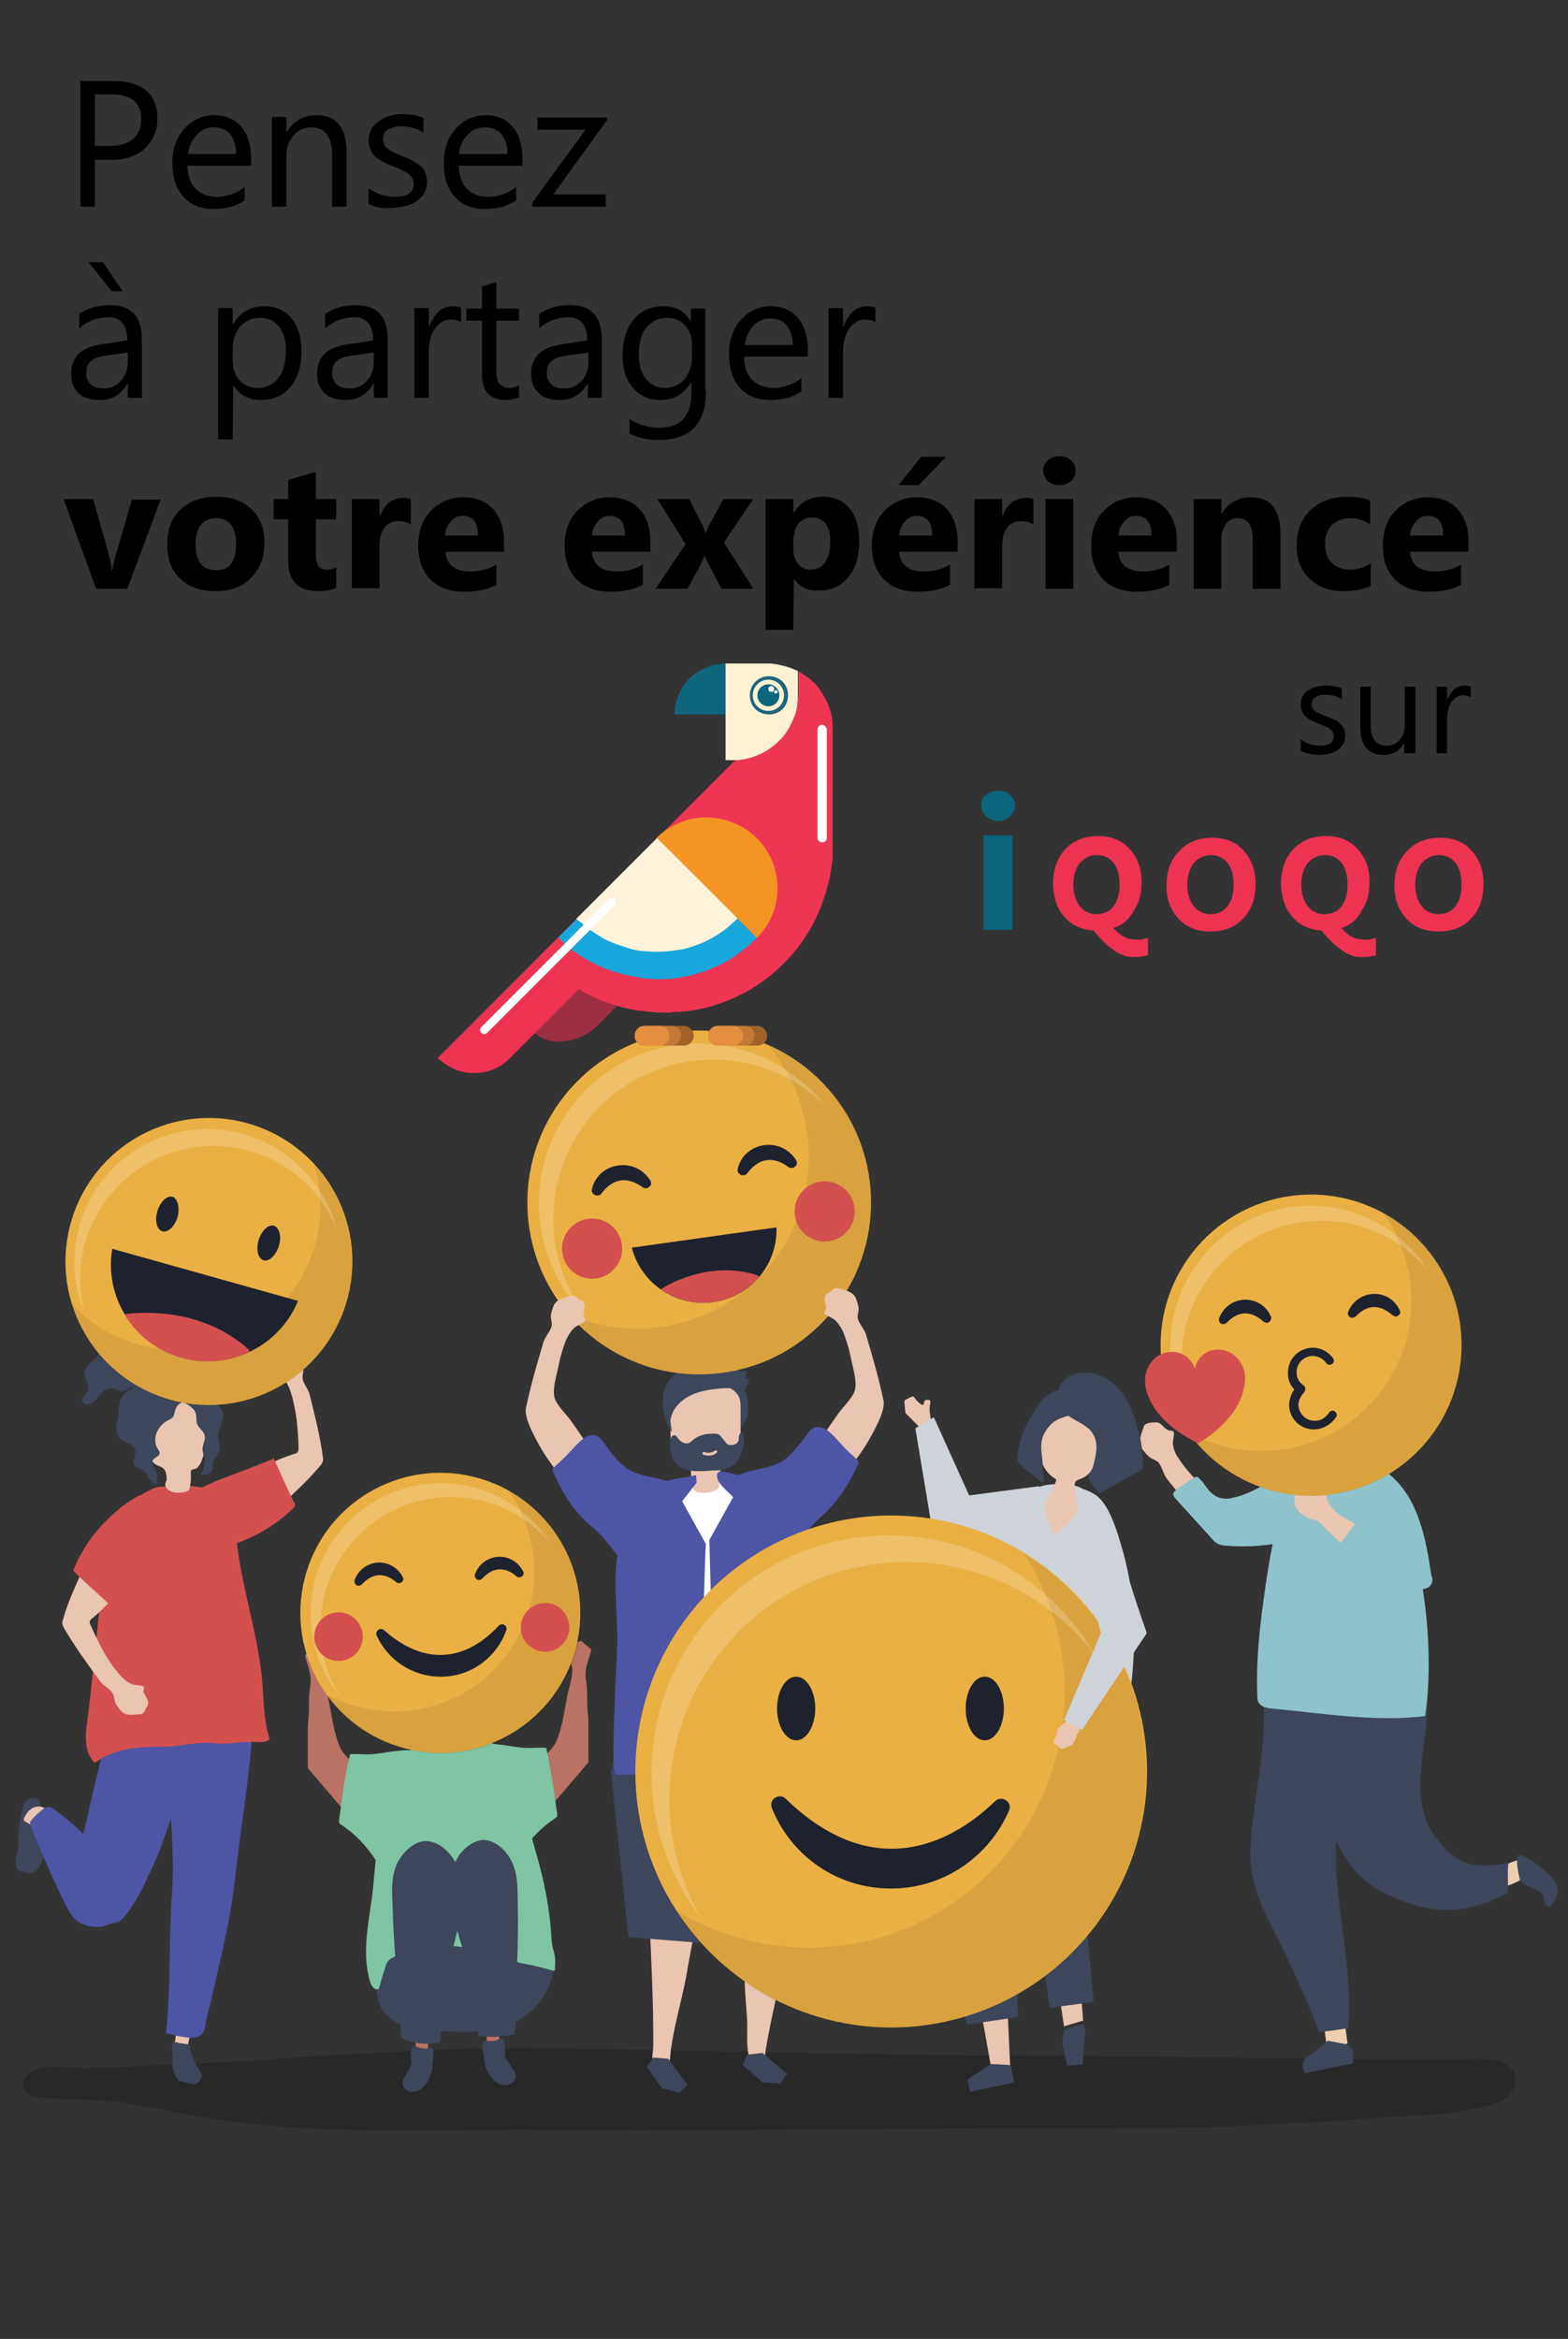 <?xml version="1.0" encoding="UTF-8"?> <!-- Generator: Adobe Illustrator 23.0.1, SVG Export Plug-In . SVG Version: 6.00 Build 0) --> <svg xmlns="http://www.w3.org/2000/svg" xmlns:xlink="http://www.w3.org/1999/xlink" x="0px" y="0px" viewBox="0 0 271 404" style="enable-background:new 0 0 271 404;" xml:space="preserve"><rect x="0" y="0" width="271" height="404" fill="#333333" stroke="none"/> <style type="text/css"> .st0{fill:#0B657C;} .st1{fill:#EE3252;} .st2{opacity:0.22;fill:#010101;} .st3{fill:#EAC5B1;} .st4{fill:#3D465A;} .st5{fill:#FFFFFF;} .st6{fill:#EBB043;} .st7{opacity:8.000000e-02;} .st8{fill:#010101;} .st9{opacity:0.2;} .st10{fill:#1D222E;} .st11{fill:#D3504F;} .st12{fill:#4E55A5;} .st13{fill:#8EC3CC;} .st14{fill:#EDCFB0;} .st15{fill:#FDE0D4;} .st16{fill:#1A3151;} .st17{fill:#CED2D9;} .st18{opacity:0.2;fill:#FFFFFF;} .st19{fill:#B97263;} .st20{fill:#7FC5A4;} .st21{fill:#746153;} .st22{fill:#1A1A1A;} .st23{fill:#A16127;} .st24{fill:#C47937;} .st25{fill:#E48E40;} .st26{fill:#9D2E43;} .st27{fill:#0E667D;} .st28{fill:#FDF1D4;} .st29{fill:#EE3553;} .st30{fill:#18A7DB;} .st31{fill:#FFF3DC;} .st32{fill:#F49523;} .st33{fill:#1D667E;} .st34{fill:#0D657D;} </style> <g id="Calque_5"> <g> <path class="st0" d="M172.5,141.8c-0.8,0-1.5-0.3-2.1-0.8c-0.5-0.5-0.8-1.1-0.8-1.9c0-0.8,0.3-1.4,0.8-1.8s1.2-0.7,2.1-0.7 c0.9,0,1.6,0.2,2.1,0.7c0.5,0.5,0.8,1.1,0.8,1.8c0,0.8-0.3,1.4-0.8,1.9C174.1,141.5,173.4,141.8,172.5,141.8z M175,160.6h-5v-16.3 h5V160.6z"></path> <path class="st1" d="M192.4,160.3c0.4,0.4,0.7,0.7,1.1,1c0.3,0.3,0.7,0.5,1,0.6c0.3,0.2,0.7,0.3,1.1,0.3c0.4,0.1,0.8,0.1,1.2,0.1 c0.1,0,0.2,0,0.4,0c0.1,0,0.3,0,0.4-0.1c0.1,0,0.3-0.1,0.4-0.1c0.1,0,0.3-0.1,0.4-0.1v3c-0.2,0.1-0.6,0.1-1,0.2 c-0.4,0.1-0.9,0.1-1.5,0.1c-0.7,0-1.4-0.1-2-0.4c-0.6-0.2-1.2-0.6-1.7-1c-0.6-0.4-1.1-0.9-1.6-1.4c-0.5-0.5-1.1-1.1-1.6-1.8 c-1.1,0-2-0.3-2.9-0.7c-0.9-0.4-1.6-1-2.2-1.7c-0.6-0.7-1.1-1.5-1.4-2.5c-0.3-0.9-0.5-2-0.5-3.1c0-2.5,0.7-4.5,2.1-6 c1.4-1.5,3.4-2.3,5.7-2.3c2.2,0,4,0.7,5.4,2.2c1.4,1.5,2.1,3.4,2.1,5.8c0,1.9-0.4,3.5-1.3,4.8C195.1,158.9,194,159.8,192.4,160.3z M189.6,147.7c-1.2,0-2.2,0.5-3,1.4c-0.7,0.9-1.1,2.2-1.1,3.7c0,1.5,0.4,2.8,1.1,3.7c0.7,0.9,1.7,1.4,2.9,1.4 c1.2,0,2.2-0.4,2.9-1.3c0.7-0.9,1.1-2.1,1.1-3.7c0-1.6-0.3-2.9-1-3.8C191.8,148.2,190.9,147.7,189.6,147.7z"></path> <path class="st1" d="M209.2,160.9c-2.2,0-4.1-0.7-5.5-2.2c-1.4-1.5-2.1-3.4-2.1-5.7c0-2.5,0.7-4.5,2.2-6c1.4-1.5,3.3-2.3,5.7-2.3 c2.2,0,4.1,0.7,5.4,2.2c1.4,1.5,2.1,3.4,2.1,5.8c0,2.5-0.7,4.5-2.2,6C213.4,160.2,211.5,160.9,209.2,160.9z M209.3,147.7 c-1.2,0-2.2,0.5-3,1.4c-0.7,0.9-1.1,2.2-1.1,3.7c0,1.6,0.4,2.8,1.1,3.7c0.7,0.9,1.7,1.4,2.9,1.4c1.2,0,2.2-0.4,2.9-1.3 c0.7-0.9,1.1-2.1,1.1-3.7c0-1.6-0.3-2.9-1-3.8C211.5,148.2,210.5,147.7,209.3,147.7z"></path> <path class="st1" d="M231.8,160.3c0.4,0.4,0.7,0.7,1.1,1c0.3,0.3,0.7,0.5,1,0.6c0.3,0.2,0.7,0.3,1.1,0.3c0.4,0.1,0.8,0.1,1.2,0.1 c0.1,0,0.2,0,0.4,0c0.1,0,0.3,0,0.4-0.1c0.1,0,0.3-0.1,0.4-0.1c0.1,0,0.3-0.1,0.4-0.1v3c-0.2,0.1-0.6,0.1-1,0.2 c-0.4,0.1-0.9,0.1-1.5,0.1c-0.7,0-1.4-0.1-2-0.4c-0.6-0.2-1.2-0.6-1.7-1c-0.6-0.4-1.1-0.9-1.6-1.4c-0.5-0.5-1.1-1.1-1.6-1.8 c-1.1,0-2-0.3-2.9-0.7c-0.9-0.4-1.6-1-2.2-1.7c-0.6-0.7-1.1-1.5-1.4-2.5c-0.3-0.9-0.5-2-0.5-3.1c0-2.5,0.7-4.5,2.1-6 c1.4-1.5,3.4-2.3,5.7-2.3c2.2,0,4,0.7,5.4,2.2c1.4,1.5,2.1,3.4,2.1,5.8c0,1.9-0.4,3.5-1.3,4.8 C234.5,158.9,233.4,159.8,231.8,160.3z M229,147.7c-1.2,0-2.2,0.5-3,1.4c-0.7,0.9-1.1,2.2-1.1,3.7c0,1.5,0.4,2.8,1.1,3.7 c0.7,0.9,1.7,1.4,2.9,1.4c1.2,0,2.2-0.4,2.9-1.3c0.7-0.9,1.1-2.1,1.1-3.7c0-1.6-0.3-2.9-1-3.8C231.2,148.2,230.3,147.7,229,147.7z "></path> <path class="st1" d="M248.6,160.9c-2.2,0-4.1-0.7-5.5-2.2c-1.4-1.5-2.1-3.4-2.1-5.7c0-2.5,0.7-4.5,2.2-6c1.4-1.5,3.3-2.3,5.7-2.3 c2.2,0,4.1,0.7,5.4,2.2c1.4,1.5,2.1,3.4,2.1,5.8c0,2.5-0.7,4.5-2.2,6C252.8,160.2,250.9,160.9,248.6,160.9z M248.7,147.7 c-1.2,0-2.2,0.5-3,1.4c-0.7,0.9-1.1,2.2-1.1,3.7c0,1.6,0.4,2.8,1.1,3.7c0.7,0.9,1.7,1.4,2.9,1.4c1.2,0,2.2-0.4,2.9-1.3 c0.7-0.9,1.1-2.1,1.1-3.7c0-1.6-0.3-2.9-1-3.8C250.9,148.2,249.9,147.7,248.7,147.7z"></path> </g> </g> <g id="Calque_6"> <g> <path d="M16.4,27.5v8.2h-2.5V14h6c2.3,0,4.1,0.6,5.4,1.7c1.3,1.1,1.9,2.7,1.9,4.8s-0.7,3.7-2.1,5.1c-1.4,1.3-3.3,2-5.7,2H16.4z M16.4,16.3v8.9H19c1.8,0,3.1-0.4,4-1.2c0.9-0.8,1.4-1.9,1.4-3.4c0-2.9-1.7-4.3-5.1-4.3H16.4z"></path> <path d="M43.3,28.6H32.4c0,1.7,0.5,3.1,1.4,4c0.9,0.9,2.1,1.4,3.7,1.4c1.7,0,3.4-0.6,4.8-1.7v2.3c-1.4,1-3.2,1.5-5.4,1.5 c-2.2,0-3.9-0.7-5.2-2.1c-1.3-1.4-1.9-3.4-1.9-5.9c0-2.4,0.7-4.4,2.1-5.9c1.4-1.5,3.1-2.3,5.1-2.3s3.6,0.7,4.7,2 c1.1,1.3,1.7,3.1,1.7,5.5V28.6z M40.8,26.5c0-1.4-0.4-2.5-1-3.3c-0.7-0.8-1.6-1.2-2.8-1.2c-1.2,0-2.2,0.4-3,1.3 c-0.8,0.8-1.3,1.9-1.5,3.3H40.8z"></path> <path d="M59.9,35.7h-2.5v-8.8c0-3.3-1.2-4.9-3.6-4.9c-1.2,0-2.3,0.5-3.1,1.4c-0.8,0.9-1.2,2.1-1.2,3.5v8.8h-2.5V20.2h2.5v2.6h0.1 c1.2-2,2.9-2.9,5.1-2.9c1.7,0,3,0.5,3.9,1.6c0.9,1.1,1.3,2.7,1.3,4.7V35.7z"></path> <path d="M63.7,35.2v-2.7c1.4,1,2.8,1.5,4.5,1.5c2.2,0,3.3-0.7,3.3-2.2c0-0.4-0.1-0.8-0.3-1.1c-0.2-0.3-0.4-0.5-0.8-0.8 c-0.3-0.2-0.7-0.4-1.1-0.6c-0.4-0.2-0.9-0.4-1.4-0.6c-0.7-0.3-1.3-0.5-1.8-0.8c-0.5-0.3-1-0.6-1.3-0.9c-0.3-0.3-0.6-0.7-0.8-1.2 c-0.2-0.4-0.3-1-0.3-1.6c0-0.7,0.2-1.4,0.5-1.9c0.3-0.6,0.8-1,1.3-1.4c0.6-0.4,1.2-0.7,1.9-0.9c0.7-0.2,1.4-0.3,2.2-0.3 c1.3,0,2.5,0.2,3.6,0.7v2.5c-1.1-0.7-2.5-1.1-3.9-1.1c-0.5,0-0.9,0.1-1.3,0.2c-0.4,0.1-0.7,0.3-1,0.4c-0.3,0.2-0.5,0.4-0.6,0.7 c-0.1,0.3-0.2,0.6-0.2,0.9c0,0.4,0.1,0.7,0.2,1c0.1,0.3,0.4,0.5,0.6,0.7c0.3,0.2,0.6,0.4,1,0.6c0.4,0.2,0.9,0.4,1.4,0.6 c0.7,0.3,1.3,0.5,1.8,0.8c0.5,0.3,1,0.6,1.4,0.9c0.4,0.3,0.7,0.7,0.9,1.2c0.2,0.5,0.3,1,0.3,1.6c0,0.8-0.2,1.4-0.5,2 c-0.3,0.6-0.8,1-1.4,1.4c-0.6,0.4-1.2,0.7-2,0.8c-0.7,0.2-1.5,0.3-2.3,0.3C66.2,36.1,64.8,35.8,63.7,35.2z"></path> <path d="M90.2,28.6H79.3c0,1.7,0.5,3.1,1.4,4c0.9,0.9,2.1,1.4,3.7,1.4c1.7,0,3.4-0.6,4.8-1.7v2.3c-1.4,1-3.2,1.5-5.4,1.5 c-2.2,0-3.9-0.7-5.2-2.1c-1.3-1.4-1.9-3.4-1.9-5.9c0-2.4,0.7-4.4,2.1-5.9c1.4-1.5,3.1-2.3,5.1-2.3s3.6,0.7,4.7,2 c1.1,1.3,1.7,3.1,1.7,5.5V28.6z M87.7,26.5c0-1.4-0.4-2.5-1-3.3C86,22.4,85,22,83.8,22c-1.2,0-2.2,0.4-3,1.3 c-0.8,0.8-1.3,1.9-1.5,3.3H87.7z"></path> <path d="M104.8,20.9l-9.2,12.7h9.1v2.1H92V35l9.2-12.6h-8.3v-2.1h12V20.9z"></path> <path d="M24.6,68.7h-2.5v-2.4h-0.1c-1.1,1.9-2.7,2.8-4.8,2.8c-1.5,0-2.8-0.4-3.6-1.2c-0.9-0.8-1.3-1.9-1.3-3.3 c0-2.9,1.7-4.6,5.1-5.1l4.6-0.7c0-2.6-1.1-4-3.2-4c-1.9,0-3.6,0.6-5.1,1.9v-2.5c1.5-1,3.3-1.5,5.3-1.5c3.6,0,5.5,1.9,5.5,5.8V68.7 z M22.1,60.9l-3.7,0.5c-1.2,0.2-2,0.4-2.6,0.9c-0.6,0.4-0.9,1.1-0.9,2.2c0,0.8,0.3,1.4,0.8,1.9c0.5,0.5,1.3,0.7,2.2,0.7 c1.2,0,2.2-0.4,3-1.3c0.8-0.9,1.2-2,1.2-3.3V60.9z M21.2,50.3h-1.9l-4-5h2.5L21.2,50.3z"></path> <path d="M40.3,66.5L40.3,66.5l-0.1,9.4h-2.5V53.2h2.5V56h0.1c1.2-2.1,3-3.1,5.4-3.1c2,0,3.6,0.7,4.7,2.1c1.1,1.4,1.7,3.2,1.7,5.6 c0,2.6-0.6,4.7-1.9,6.2c-1.3,1.6-3,2.3-5.2,2.3C42.9,69.1,41.4,68.2,40.3,66.5z M40.2,60.2v2.2c0,1.3,0.4,2.4,1.2,3.3 c0.8,0.9,1.9,1.3,3.2,1.3c1.5,0,2.7-0.6,3.5-1.7c0.9-1.2,1.3-2.7,1.3-4.8c0-1.7-0.4-3.1-1.2-4.1c-0.8-1-1.9-1.5-3.2-1.5 c-1.4,0-2.6,0.5-3.5,1.5C40.7,57.5,40.2,58.7,40.2,60.2z"></path> <path d="M67.1,68.7h-2.5v-2.4h-0.1c-1.1,1.9-2.7,2.8-4.8,2.8c-1.5,0-2.8-0.4-3.6-1.2c-0.9-0.8-1.3-1.9-1.3-3.3 c0-2.9,1.7-4.6,5.1-5.1l4.6-0.7c0-2.6-1.1-4-3.2-4c-1.9,0-3.6,0.6-5.1,1.9v-2.5c1.5-1,3.3-1.5,5.3-1.5c3.6,0,5.5,1.9,5.5,5.8V68.7 z M64.6,60.9l-3.7,0.5c-1.2,0.2-2,0.4-2.6,0.9c-0.6,0.4-0.9,1.1-0.9,2.2c0,0.8,0.3,1.4,0.8,1.9c0.5,0.5,1.3,0.7,2.2,0.7 c1.2,0,2.2-0.4,3-1.3c0.8-0.9,1.2-2,1.2-3.3V60.9z"></path> <path d="M79.8,55.7c-0.4-0.3-1.1-0.5-1.9-0.5c-1.1,0-1.9,0.5-2.7,1.5c-0.7,1-1.1,2.4-1.1,4.1v7.9h-2.5V53.2h2.5v3.2h0.1 c0.4-1.1,0.9-1.9,1.6-2.6c0.7-0.6,1.5-0.9,2.4-0.9c0.6,0,1.1,0.1,1.5,0.2V55.7z"></path> <path d="M89.7,68.6c-0.6,0.3-1.4,0.5-2.3,0.5c-2.7,0-4.1-1.5-4.1-4.5v-9.2h-2.7v-2.1h2.7v-3.8l2.5-0.8v4.6h3.9v2.1h-3.9v8.7 c0,1,0.2,1.8,0.5,2.2c0.4,0.4,0.9,0.7,1.8,0.7c0.6,0,1.2-0.2,1.6-0.5V68.6z"></path> <path d="M104.1,68.7h-2.5v-2.4h-0.1c-1.1,1.9-2.7,2.8-4.8,2.8c-1.5,0-2.8-0.4-3.6-1.2c-0.9-0.8-1.3-1.9-1.3-3.3 c0-2.9,1.7-4.6,5.1-5.1l4.6-0.7c0-2.6-1.1-4-3.2-4c-1.9,0-3.6,0.6-5.1,1.9v-2.5c1.5-1,3.3-1.5,5.3-1.5c3.6,0,5.5,1.9,5.5,5.8V68.7 z M101.7,60.9l-3.7,0.5c-1.2,0.2-2,0.4-2.6,0.9c-0.6,0.4-0.9,1.1-0.9,2.2c0,0.8,0.3,1.4,0.8,1.9c0.5,0.5,1.3,0.7,2.2,0.7 c1.2,0,2.2-0.4,3-1.3c0.8-0.9,1.2-2,1.2-3.3V60.9z"></path> <path d="M122,67.5c0,5.7-2.7,8.5-8.2,8.5c-1.9,0-3.6-0.4-5-1.1v-2.5c1.7,1,3.4,1.5,5,1.5c3.8,0,5.7-2,5.7-6.1v-1.7h-0.1 c-1.2,2-3,3-5.3,3c-1.9,0-3.5-0.7-4.7-2.1c-1.2-1.4-1.8-3.2-1.8-5.5c0-2.6,0.6-4.7,1.9-6.3c1.3-1.6,3-2.3,5.2-2.3 c2.1,0,3.6,0.8,4.6,2.5h0.1v-2.1h2.5V67.5z M119.6,61.7v-2.3c0-1.2-0.4-2.3-1.2-3.2c-0.8-0.9-1.9-1.3-3.1-1.3 c-1.5,0-2.7,0.6-3.6,1.7c-0.9,1.1-1.3,2.7-1.3,4.7c0,1.7,0.4,3.1,1.2,4.1c0.8,1,1.9,1.6,3.3,1.6c1.4,0,2.5-0.5,3.4-1.5 C119.1,64.5,119.6,63.3,119.6,61.7z"></path> <path d="M139.5,61.6h-10.9c0,1.7,0.5,3.1,1.4,4c0.9,0.9,2.1,1.4,3.7,1.4c1.7,0,3.4-0.6,4.8-1.7v2.3c-1.4,1-3.2,1.5-5.4,1.5 c-2.2,0-3.9-0.7-5.2-2.1c-1.3-1.4-1.9-3.4-1.9-5.9c0-2.4,0.7-4.4,2.1-5.9c1.4-1.5,3.1-2.3,5.1-2.3s3.6,0.7,4.7,2 c1.1,1.3,1.7,3.1,1.7,5.5V61.6z M137,59.5c0-1.4-0.4-2.5-1-3.3c-0.7-0.8-1.6-1.2-2.8-1.2c-1.2,0-2.2,0.4-3,1.3 c-0.8,0.8-1.3,1.9-1.5,3.3H137z"></path> <path d="M151.4,55.7c-0.4-0.3-1.1-0.5-1.9-0.5c-1.1,0-1.9,0.5-2.7,1.5c-0.7,1-1.1,2.4-1.1,4.1v7.9h-2.5V53.2h2.5v3.2h0.1 c0.4-1.1,0.9-1.9,1.6-2.6c0.7-0.6,1.5-0.9,2.4-0.9c0.6,0,1.1,0.1,1.5,0.2V55.7z"></path> <path d="M27.8,86.2L22,101.7h-5.4L11,86.2h5.1l2.7,9.6c0.3,1.1,0.5,2,0.5,2.8h0.1c0.1-0.7,0.3-1.6,0.6-2.7l2.8-9.6H27.8z"></path> <path d="M37.2,102.1c-2.6,0-4.6-0.7-6.1-2.2c-1.5-1.4-2.2-3.4-2.2-5.9c0-2.6,0.8-4.6,2.3-6c1.5-1.4,3.6-2.2,6.2-2.2 c2.6,0,4.6,0.7,6.1,2.2c1.5,1.4,2.2,3.4,2.2,5.7c0,2.6-0.8,4.6-2.3,6.1C41.9,101.4,39.8,102.1,37.2,102.1z M37.3,89.5 c-1.1,0-2,0.4-2.6,1.2c-0.6,0.8-0.9,1.9-0.9,3.3c0,3,1.2,4.5,3.6,4.5c2.3,0,3.4-1.5,3.4-4.6C40.8,91,39.6,89.5,37.3,89.5z"></path> <path d="M58.1,101.5c-0.7,0.4-1.8,0.6-3.2,0.6c-3.4,0-5.1-1.8-5.1-5.3v-7.1h-2.5v-3.5h2.5v-3.3l4.8-1.4v4.7h3.5v3.5h-3.5V96 c0,1.6,0.6,2.4,1.9,2.4c0.5,0,1-0.1,1.6-0.4V101.5z"></path> <path d="M70.9,90.5c-0.6-0.3-1.2-0.5-2-0.5c-1,0-1.9,0.4-2.4,1.1c-0.6,0.8-0.9,1.8-0.9,3.1v7.4h-4.8V86.2h4.8v2.9h0.1 c0.8-2.1,2.1-3.1,4.1-3.1c0.5,0,0.9,0.1,1.2,0.2V90.5z"></path> <path d="M87.1,95.3H77c0.2,2.3,1.6,3.4,4.3,3.4c1.7,0,3.2-0.4,4.5-1.2v3.5c-1.4,0.8-3.3,1.2-5.6,1.2c-2.5,0-4.4-0.7-5.8-2.1 c-1.4-1.4-2.1-3.3-2.1-5.8c0-2.6,0.7-4.6,2.2-6.1c1.5-1.5,3.3-2.3,5.5-2.3c2.3,0,4,0.7,5.2,2c1.2,1.3,1.9,3.2,1.9,5.5V95.3z M82.6,92.4c0-2.2-0.9-3.3-2.7-3.3c-0.8,0-1.4,0.3-2,1c-0.6,0.6-0.9,1.4-1,2.4H82.6z"></path> <path d="M112.4,95.3h-10.1c0.2,2.3,1.6,3.4,4.3,3.4c1.7,0,3.2-0.4,4.5-1.2v3.5c-1.4,0.8-3.3,1.2-5.6,1.2c-2.5,0-4.4-0.7-5.8-2.1 c-1.4-1.4-2.1-3.3-2.1-5.8c0-2.6,0.7-4.6,2.2-6.1c1.5-1.5,3.3-2.3,5.5-2.3c2.3,0,4,0.7,5.2,2c1.2,1.3,1.9,3.2,1.9,5.5V95.3z M108,92.4c0-2.2-0.9-3.3-2.7-3.3c-0.8,0-1.4,0.3-2,1c-0.6,0.6-0.9,1.4-1,2.4H108z"></path> <path d="M130.2,86.2l-5.1,7.5l5.1,8h-5.5l-2.2-4.2c-0.2-0.3-0.4-0.8-0.7-1.4h-0.1c-0.2,0.4-0.4,0.9-0.6,1.4l-2.3,4.2h-5.5l5.2-7.7 l-4.9-7.8h5.5l2.2,4.3c0.3,0.6,0.5,1.1,0.6,1.5h0.1c0.2-0.5,0.4-1,0.7-1.5l2.3-4.3H130.2z"></path> <path d="M137.2,99.9L137.2,99.9l-0.1,8.9h-4.8V86.2h4.8v2.3h0.1c1.2-1.8,2.8-2.7,5-2.7c2,0,3.6,0.7,4.7,2.1 c1.1,1.4,1.6,3.3,1.6,5.6c0,2.6-0.6,4.7-1.9,6.2c-1.3,1.6-3,2.3-5.1,2.3C139.6,102.1,138.2,101.4,137.2,99.9z M137.1,93.6v1.2 c0,1.1,0.3,1.9,0.8,2.6c0.6,0.7,1.3,1,2.2,1c1.1,0,1.9-0.4,2.5-1.3c0.6-0.8,0.9-2,0.9-3.6c0-2.7-1.1-4.1-3.2-4.1 c-1,0-1.8,0.4-2.4,1.1C137.4,91.4,137.1,92.3,137.1,93.6z"></path> <path d="M165.5,95.3h-10.1c0.2,2.3,1.6,3.4,4.3,3.4c1.7,0,3.2-0.4,4.5-1.2v3.5c-1.4,0.8-3.3,1.2-5.6,1.2c-2.5,0-4.4-0.7-5.8-2.1 c-1.4-1.4-2.1-3.3-2.1-5.8c0-2.6,0.7-4.6,2.2-6.1c1.5-1.5,3.3-2.3,5.5-2.3c2.3,0,4,0.7,5.2,2c1.2,1.3,1.9,3.2,1.9,5.5V95.3z M163.5,78.9l-4.7,4.9h-3.5l3.9-4.9H163.5z M161.1,92.4c0-2.2-0.9-3.3-2.7-3.3c-0.8,0-1.4,0.3-2,1c-0.6,0.6-0.9,1.4-1,2.4H161.1z"></path> <path d="M178.5,90.5c-0.6-0.3-1.2-0.5-2-0.5c-1,0-1.9,0.4-2.4,1.1c-0.6,0.8-0.9,1.8-0.9,3.1v7.4h-4.8V86.2h4.8v2.9h0.1 c0.8-2.1,2.1-3.1,4.1-3.1c0.5,0,0.9,0.1,1.2,0.2V90.5z"></path> <path d="M183.1,83.8c-0.8,0-1.5-0.2-2-0.7c-0.5-0.5-0.8-1.1-0.8-1.8c0-0.7,0.3-1.3,0.8-1.8s1.2-0.7,2-0.7c0.8,0,1.5,0.2,2,0.7 c0.5,0.5,0.8,1,0.8,1.8c0,0.7-0.3,1.3-0.8,1.8C184.6,83.5,183.9,83.8,183.1,83.8z M185.5,101.7h-4.8V86.2h4.8V101.7z"></path> <path d="M203.4,95.3h-10.1c0.2,2.3,1.6,3.4,4.3,3.4c1.7,0,3.2-0.4,4.5-1.2v3.5c-1.4,0.8-3.3,1.2-5.6,1.2c-2.5,0-4.4-0.7-5.8-2.1 c-1.4-1.4-2.1-3.3-2.1-5.8c0-2.6,0.7-4.6,2.2-6.1c1.5-1.5,3.3-2.3,5.5-2.3c2.3,0,4,0.7,5.2,2c1.2,1.3,1.9,3.2,1.9,5.5V95.3z M199,92.4c0-2.2-0.9-3.3-2.7-3.3c-0.8,0-1.4,0.3-2,1c-0.6,0.6-0.9,1.4-1,2.4H199z"></path> <path d="M221.3,101.7h-4.8v-8.6c0-2.4-0.9-3.6-2.6-3.6c-0.8,0-1.5,0.3-2,1s-0.8,1.4-0.8,2.4v8.8h-4.8V86.2h4.8v2.5h0.1 c1.1-1.9,2.8-2.8,5-2.8c3.4,0,5.1,2.1,5.1,6.4V101.7z"></path> <path d="M236.8,101.2c-1.1,0.6-2.6,0.9-4.7,0.9c-2.4,0-4.3-0.7-5.8-2.2c-1.5-1.4-2.2-3.3-2.2-5.6c0-2.6,0.8-4.7,2.4-6.2 c1.6-1.5,3.7-2.3,6.3-2.3c1.8,0,3.1,0.2,4,0.7v4.1c-1-0.7-2.1-1.1-3.3-1.1c-1.4,0-2.5,0.4-3.3,1.2c-0.8,0.8-1.2,1.9-1.2,3.3 c0,1.4,0.4,2.4,1.2,3.2c0.8,0.8,1.8,1.2,3.2,1.2c1.2,0,2.4-0.4,3.5-1.1V101.2z"></path> <path d="M253.8,95.3h-10.1c0.2,2.3,1.6,3.4,4.3,3.4c1.7,0,3.2-0.4,4.5-1.2v3.5c-1.4,0.8-3.3,1.2-5.6,1.2c-2.5,0-4.4-0.7-5.8-2.1 c-1.4-1.4-2.1-3.3-2.1-5.8c0-2.6,0.7-4.6,2.2-6.1c1.5-1.5,3.3-2.3,5.5-2.3c2.3,0,4,0.7,5.2,2c1.2,1.3,1.9,3.2,1.9,5.5V95.3z M249.4,92.4c0-2.2-0.9-3.3-2.7-3.3c-0.8,0-1.4,0.3-2,1c-0.6,0.6-0.9,1.4-1,2.4H249.4z"></path> </g> <g> <path d="M224.8,129.7v-2c1,0.7,2.1,1.1,3.3,1.1c1.6,0,2.4-0.5,2.4-1.6c0-0.3-0.1-0.6-0.2-0.8c-0.1-0.2-0.3-0.4-0.6-0.6 c-0.2-0.2-0.5-0.3-0.8-0.4s-0.7-0.3-1-0.4c-0.5-0.2-1-0.4-1.3-0.6c-0.4-0.2-0.7-0.4-1-0.7c-0.3-0.3-0.5-0.6-0.6-0.9 c-0.1-0.3-0.2-0.7-0.2-1.2c0-0.5,0.1-1,0.4-1.4c0.2-0.4,0.6-0.8,1-1c0.4-0.3,0.9-0.5,1.4-0.6c0.5-0.1,1.1-0.2,1.6-0.2 c1,0,1.9,0.2,2.7,0.5v1.9c-0.8-0.6-1.8-0.8-2.9-0.8c-0.3,0-0.7,0-0.9,0.1c-0.3,0.1-0.5,0.2-0.7,0.3c-0.2,0.1-0.4,0.3-0.5,0.5 c-0.1,0.2-0.2,0.4-0.2,0.7c0,0.3,0.1,0.6,0.2,0.8s0.3,0.4,0.5,0.5c0.2,0.2,0.5,0.3,0.8,0.4c0.3,0.1,0.6,0.3,1,0.4 c0.5,0.2,1,0.4,1.4,0.6c0.4,0.2,0.7,0.4,1,0.7c0.3,0.3,0.5,0.6,0.7,0.9s0.2,0.7,0.2,1.2c0,0.6-0.1,1.1-0.4,1.5 c-0.3,0.4-0.6,0.8-1,1c-0.4,0.3-0.9,0.5-1.4,0.6c-0.5,0.1-1.1,0.2-1.7,0.2C226.7,130.4,225.7,130.1,224.8,129.7z"></path> <path d="M244.5,130.1h-1.8v-1.8h0c-0.8,1.4-1.9,2.1-3.5,2.1c-2.7,0-4.1-1.6-4.1-4.9v-6.9h1.8v6.6c0,2.4,0.9,3.6,2.8,3.6 c0.9,0,1.6-0.3,2.2-1c0.6-0.7,0.9-1.5,0.9-2.6v-6.6h1.8V130.1z"></path> <path d="M254.3,120.5c-0.3-0.2-0.8-0.4-1.4-0.4c-0.8,0-1.4,0.4-2,1.1c-0.5,0.7-0.8,1.8-0.8,3v5.9h-1.8v-11.5h1.8v2.4h0 c0.3-0.8,0.7-1.4,1.2-1.9s1.1-0.7,1.8-0.7c0.5,0,0.8,0.1,1.1,0.2V120.5z"></path> </g> </g> <g id="Calque_3"> <g> <path class="st2" d="M217.8,355.5c12.7,0.1,25.4,0.2,38,0.1c1.4,0,2.8,0,4,0.7c3.5,1.8,2.3,5.6-0.9,6.8 c-6.8,2.5-16.2,2.3-23.5,2.9c-8.9,0.7-17.7,1.1-26.6,1.4c-17.5,0.4-35,0.2-52.6,0.3c-20.3,0.2-40.6,0.3-60.9,0.2 c-19.8-0.2-40.8,1.1-60.3-2.2c-4.9-0.8-9.7-2-14.6-2.6c-4.7-0.6-9.4-0.3-14-0.9c-2.5-0.3-3.4-2.7-1.2-4.2c2.5-1.8,6.8-0.8,9.7-0.8 c4.9-0.1,9.9-0.4,14.8-0.6c21.8-0.9,43.5-3.2,65.3-2.8c22.6,0.4,45.2,0.8,67.8,1.2C181.1,355,199.5,355.3,217.8,355.5z"></path> <g> <g> <g> <g> <g id="XMLID_59_"> <path id="XMLID_60_" class="st3" d="M128.5,328.9l0.2,10.7c-0.1,3,0.2,6,0.4,8.9c0.2,2.8-0.4,5.6,0.9,8.2 c0.4,0.8,1.3,1.4,1.9,0.4c0.5-0.7,0.3-2,0.4-2.8c1-6.2,2.7-12.3,3.6-18.5C136.9,329.3,134.3,329.5,128.5,328.9z"></path> </g> <polygon class="st4" points="129.1,354.9 128.4,356.7 131.8,359.7 134.9,359.9 136,358.2 131.8,354.6 "></polygon> </g> <g> <g id="XMLID_57_"> <path id="XMLID_58_" class="st3" d="M120.9,329c0,0-2,10.6-2,10.6c-0.7,4.7-2.2,9.3-2.9,14.1c-0.2,1.1-0.1,2.3-0.5,3.3 c-0.4,1-1.3,1-2.1,0.4c-1-0.9-0.6-2.5-0.5-3.8c0.1-8.3-0.5-16.5-0.7-24.8c0-0.1,0-0.2,0.1-0.3c0.1-0.1,0.2-0.1,0.3,0 C113.3,328.5,120.9,329.3,120.9,329z"></path> </g> <polygon class="st4" points="112.9,355.4 111.8,357 114.4,360.7 117.4,361.5 118.8,360.1 115.5,355.6 "></polygon> </g> <polygon class="st4" points="139.6,335.8 138.1,320.4 137.4,310.4 135,302.3 122.2,300.3 106.3,303 105.6,306.1 108.6,334.6 123.9,335.8 123.7,318 126.1,329 126,335.8 "></polygon> </g> <path class="st5" d="M109.7,272.3c0,0.5,0,1,0,1.6c-0.2,10.5,0.4,21.2,0.5,31.8c5.4-0.9,10.9-1.3,16.5-1.4 c1.3,0,7.1,0.9,7.9,0.1c1.1-1-0.1-0.8,0-2.2c0.1-1.7-0.7-3.2-0.4-5.2c0.4-2.4,1.1-4.8,1.5-7.2c0.9-4.9,1.4-9.8,1.5-14.7 c0.1-4.4,0-8.9-1.9-12.9c-4.6-9.7-19.6-9.6-23.7,0.6C110.3,265.7,109.8,269,109.7,272.3z"></path> <g> <g> <path class="st4" d="M126.6,241.3c0.6,1.1,0.9,2.4,1,3.7c0,0.3,0,0.7,0.3,0.9c0.3,0.2,0,0.7,0.3,0.4c0.2-0.3,1-1.3,1-1.7 c0.1-0.9,0.1-1.7,0-2.6c-0.1-0.7-0.2-1.5-0.7-2.1c-0.3-0.3-0.7-0.6-1.1-0.8c-0.6-0.3-1.1-0.7-1.8-0.8 c-1.1-0.2-1.8,0.2-0.8,0.9C125.5,240,126.1,240.6,126.6,241.3z"></path> <g> <path class="st3" d="M119.7,256c0,0.5-0.1,1.1,0.4,1.5c0.2,0.2,0.5,0.3,0.8,0.3c0.8,0.1,1.5,0.1,2.3-0.2 c0.3-0.1,0.6-0.2,0.8-0.4c0.3-0.3,0.3-0.5,0.3-0.8c0-0.4,0.1-0.8,0.1-1.2c0.1-0.9,0.2-1.8,0.2-2.7c1.3-0.2,2.8-0.6,3.3-2 c0.1-0.4,0.1-0.9,0.1-1.4c0-1.9,0-3.8,0-5.7c0-0.7,0-1.3-0.2-1.9c-0.4-1.1-1.4-1.7-2.4-2.1c-2.5-1-5.4-1-7.7,0.5 c-0.6,0.4-1.2,0.9-1.6,1.6c-0.5,1-0.5,2.3-0.4,3.5c0.1,1.1,0.2,2.2,0.2,3.3c0.1,1.3,0.3,2.7,1.3,3.4c0.5,0.4,1.2,0.4,1.7,0.9 c0.8,0.8,0.4,2,0.6,3C119.7,255.7,119.7,255.8,119.7,256z"></path> </g> <path class="st4" d="M128.6,248.3c0-0.4-0.2-1.4-0.7-0.7c-0.1,0.2-0.2,0.4-0.2,0.6c0,0.2,0,0.5-0.1,0.7 c-0.2,0.5-0.7,0.7-1.2,0.7c-0.2,0-0.4,0-0.6-0.1c-0.2-0.1-0.3-0.2-0.4-0.4c-0.3-0.4-0.6-0.7-0.9-1.1c-0.5-0.6-1.6-0.3-2.3-0.3 c-0.8,0.1-1.6,0.4-2.3,0.9c-0.1,0.1-0.1,0.1-0.2,0.2c-0.2,0.1-0.3,0.3-0.5,0.4c-0.6,0.3-1.4,0-1.9-0.6 c-0.2-0.3-0.4-0.6-0.7-0.7c-0.2,0-0.5,0.1-0.6,0.4c-0.1,0.2-0.2,0.5-0.2,0.8c-0.1,1,0.1,2,0.5,2.9c0.9,1.9,2.7,2.1,4.5,2.1 c0.7,0,1.4,0,2.1-0.1c1.3,0,2.7-0.1,3.7-0.8c1-0.7,1.5-1.8,1.8-3C128.6,249.6,128.6,248.9,128.6,248.3z M123.8,251 c-0.7,0.5-1.4,0.5-2.2,0.3c-0.3-0.1-0.2-0.6,0.1-0.5c0.6,0.2,1.2,0.2,1.8-0.2C123.9,250.3,124.1,250.8,123.8,251z"></path> <path class="st4" d="M128.8,238.1c0.1-0.5,0.2-0.9,0.3-1.4c-0.4,0.2-0.9,0.2-1.4,0.1c0-0.3,0-0.5,0-0.8c0-0.2-3.1-0.4-3.3-0.4 c-2.3-0.2-4.5-0.4-6.6,0.9c-1.8,1.1-3,2.7-3.2,4.7c-0.3,2,0.4,4.6,1.5,6.2c0-0.5-0.3-1.8-0.2-2.3c0.1-0.5,0.3-1,0.5-1.4 c0.5-0.9,1.2-1.6,2.1-2.2c1.4-0.9,3-1.3,4.5-1.5c1.5-0.2,3.2-0.4,4.7,0c0.7,0.2,0.8,0.4,1.2-0.3c0.1-0.1,0.7-1.6,0.6-1.6 C129.3,238.1,129.1,238.1,128.8,238.1z"></path> </g> </g> </g> <g> <g> <g> <g> <g> <g> <ellipse transform="matrix(0.707 -0.707 0.707 0.707 -111.478 146.329)" class="st6" cx="120.9" cy="207.7" rx="29.7" ry="29.7"></ellipse> </g> </g> <g class="st7"> <g> <path class="st8" d="M132.7,180.5c3.6,4.2,6,9.4,6.8,15.2c2.3,16.2-9,31.2-25.3,33.5c-5.6,0.8-11.1-0.1-16-2.2 c6.4,7.4,16.3,11.5,26.7,10.1c16.2-2.3,27.5-17.3,25.3-33.5C148.8,193,141.9,184.5,132.7,180.5z"></path> </g> </g> <g class="st9"> <g> <path class="st5" d="M95.9,214.4c-2.1-15.1,8.4-29,23.5-31.1c8.8-1.2,17.2,1.8,23.1,7.6c-5.9-7.5-15.5-11.8-25.6-10.4 c-15.1,2.1-25.6,16.1-23.5,31.1c0.9,6.3,3.8,11.7,8,15.8C98.6,223.8,96.6,219.4,95.9,214.4z"></path> </g> </g> </g> <g> <g> <path class="st10" d="M109.2,215.5c1.6,6.2,7.6,10.3,14.1,9.4c6.5-0.9,11.1-6.5,10.9-12.9L109.2,215.5z"></path> </g> <g> <path class="st11" d="M114.2,222.7c2.6,1.8,5.8,2.7,9.1,2.2c3.2-0.4,5.9-2.1,7.9-4.3l-0.2-0.3 C122.1,217.4,114.3,222.6,114.2,222.7z"></path> </g> </g> </g> <g> <g> <path class="st10" d="M127.5,201.9c0.5-2.2,2.3-3.8,4.6-4.1c2.2-0.3,4.3,0.7,5.5,2.6c0.2,0.4,0.2,0.8-0.2,1.1 c-0.3,0.3-0.8,0.3-1.1,0.1c-1.9-1.4-4.6-2.3-7.2,1.1c-0.1,0.2-0.4,0.3-0.6,0.3c-0.2,0-0.3,0-0.5-0.1 C127.6,202.7,127.4,202.3,127.5,201.9z"></path> </g> <g> <path class="st10" d="M102.3,205.4c0.5-2.2,2.3-3.8,4.6-4.1c2.2-0.3,4.3,0.7,5.5,2.6c0.2,0.4,0.2,0.8-0.2,1.1 c-0.3,0.3-0.8,0.3-1.1,0.1c-1.9-1.4-4.6-2.3-7.2,1.1c-0.1,0.2-0.4,0.3-0.6,0.3c-0.2,0-0.3,0-0.5-0.1 C102.4,206.2,102.2,205.8,102.3,205.4z"></path> </g> </g> </g> <g> <ellipse transform="matrix(0.953 -0.302 0.302 0.953 -60.325 40.911)" class="st11" cx="102.3" cy="215.8" rx="5.2" ry="5.2"></ellipse> </g> <g> <ellipse transform="matrix(0.993 -0.115 0.115 0.993 -23.054 17.7)" class="st11" cx="142.5" cy="209.4" rx="5.2" ry="5.2"></ellipse> </g> </g> <g> <path class="st3" d="M100.9,225c0,0.1,0.1,0.1,0.1,0.2c0.2,0.7-0.1,1.2-0.2,2c0,0.3,0.7,0.8,0.1,1.2c-0.2,0.1-0.8,0.4-1.3,0.7 c-0.7,0.4-1.3,1.4-1.7,2.2c-0.6,1.5-1.1,3.1-1.4,4.8c-0.3,1.4-1,3.7-0.7,5.1c0.2,1.3,2,3,2.8,4.1c1,1.4,2,2.8,2.9,4.3 c0.7,1,1.3,2.1,1.6,3.3c0.2,0.7,0.2,1.5-0.3,2.1c-0.3,0.4-0.7,0.6-1.2,0.8c-0.7,0.4-1.6,0.8-2.4,0.7c-1-0.1-1.8-1-2.5-1.8 c-1.5-1.8-2.8-3.7-3.9-5.8c-0.8-1.5-2.2-4.1-1.9-5.7c0.8-3.8,1.9-7.6,3-11.3c0.3-1,1.1-1.8,1.4-2.7c0.2-0.6-0.1-1.2-0.1-1.8 c0-0.6,0.3-1.4,0.5-1.9c0.5-1.1,1.7-1.3,2.8-1.6c0.3-0.1,0.4-0.1,0.7-0.1c0.4,0.1,0.7,0.4,0.9,0.7 C100.7,224.6,100.8,224.8,100.9,225z"></path> </g> <g> <g> <path class="st3" d="M142.7,223.7c0,0.1-0.1,0.1-0.1,0.2c-0.2,0.7,0.1,1.2,0.2,2c0,0.3-0.7,0.8-0.1,1.2 c0.2,0.1,0.8,0.4,1.3,0.7c0.7,0.4,1.3,1.4,1.7,2.2c0.6,1.5,1.1,3.1,1.4,4.8c0.3,1.4,1,3.7,0.7,5.1c-0.2,1.3-2,3-2.8,4.1 c-1,1.4-2,2.8-2.9,4.3c-0.7,1-1.3,2.1-1.6,3.3c-0.2,0.7-0.2,1.5,0.3,2.1c0.3,0.4,0.7,0.6,1.2,0.8c0.7,0.4,1.6,0.8,2.4,0.7 c1-0.1,1.8-1,2.5-1.8c1.5-1.8,2.8-3.7,3.9-5.8c0.8-1.5,2.2-4.1,1.9-5.7c-0.8-3.8-1.9-7.6-3-11.3c-0.3-1-1.1-1.8-1.4-2.7 c-0.2-0.6,0.1-1.2,0.1-1.8c0-0.6-0.3-1.4-0.5-1.9c-0.5-1.1-1.7-1.3-2.8-1.6c-0.3-0.1-0.4-0.1-0.7-0.1c-0.4,0.1-0.7,0.4-0.9,0.7 C143,223.3,142.9,223.5,142.7,223.7z"></path> </g> <g> <path class="st12" d="M120.4,256.1l-0.1-1.3c-1.5,0.4-3.4,0.5-5.1,1c-2.1-0.7-4.5-0.8-6.4-1.9c-1.4-0.8-2.4-2-3.4-3.3 c-1.3-1.6-1.8-3.2-3.7-2.6c-1.4,0.5-3.2,2.9-4.3,3.9c-0.5,0.5-1.1,1-1.6,1.5c-0.1,0.1-0.3,0.2-0.3,0.4c0,0.1,0,0.2,0.1,0.4 c1.5,3.5,3.6,7,6.6,9.4c1.8,1.5,3.2,3.3,4.5,5.1c-0.7,4.8,0,9.9,0,14.7c0,2-1.3,23-0.3,23.1c3.5,0.2,7.2-0.4,10.7-0.7 c1.6-0.1,3.5,0.2,3.8-1.6c0.3-1.3,0.1-2.8,0.1-4.1c0.1-4.7,0.3-9.3,0.4-14c0-1.2,0.5-19.4,0.6-19.4l-4.1-7.4L120.4,256.1z"></path> <path class="st12" d="M148.3,252.4c0-0.2-0.2-0.3-0.3-0.4c-0.5-0.5-1.1-1-1.6-1.5c-1.1-1-2.9-3.5-4.3-3.9 c-1.9-0.6-2.4,1-3.7,2.6c-1,1.2-2,2.5-3.4,3.3c-2.1,1.2-4.7,1.2-6.9,2.1c-0.1,0.1-0.3,0.1-0.4,0.2c-0.4-0.1-0.9-0.2-1.3-0.3 c-0.9-0.2-2.9-1-2.4,0.9c0.3,1.1,2,2.4,2.7,3.2l-4.1,7.4c0.2,7.5,0.4,15,0.6,22.4c0.1,3.4,0.2,6.9,0.3,10.3 c0,1.2,0.1,2.4,0.1,3.6c0,0.5-0.1,1.4,0.2,1.9c0.7,1,3.1,0.7,4.2,0.7c1.7,0.1,3.3,0.3,4.9,0.8c1,0.4,2,1,3.1,1.1 c0.2,0,0.5,0,0.7-0.1c0.2-0.2,0.3-0.5,0.3-0.8c0.4-5.1,0.4-10.4,0.7-15.6c0.2-4.2,0.8-8.7,0.5-13c0-0.1,0-0.1,0-0.2 c-0.7-3.8-0.2-7.2-0.5-10.4c1.2-1.6,2.5-3.2,4.1-4.6c2.9-2.5,5.1-6,6.6-9.4C148.3,252.7,148.3,252.6,148.3,252.4z"></path> </g> </g> </g> <g> <g> <g> <path class="st3" d="M199.8,245.7c0.1,0,0.2,0,0.3,0c0.8,0.3,1,0.9,1.7,1.3c0.3,0.2,1.1-0.1,1.1,0.6c0,0.3-0.1,0.9-0.2,1.5 c0,0.9,0.4,2,1,2.8c2.1,3.2,5,5.7,7.9,8.2c0.2,0.1,0.3,0.3,0.6,0.3c0.4,0.1,0.7-0.2,1.1-0.4c1.5-1,3-2,4.7-2.7 c1.5-0.7,3-1.2,4.6-1.2c1.6,0,3.3,0.7,4.1,2.1c0.6,1,0.7,2.4,0.2,3.5c-1.2,2.7-5.6,2.7-8.1,3.1c-2.4,0.4-4.8,0.7-7.2,0.8 c-0.3,0-0.6,0-0.9-0.1c-0.3-0.1-0.5-0.3-0.8-0.6c-2.9-2.9-5.5-6.1-8.1-9.3c-0.7-0.9-0.9-2-1.5-2.9c-0.4-0.5-1.1-0.6-1.6-1 c-0.5-0.4-1.1-1.1-1.4-1.6c-0.6-1.1-0.1-2.3,0.3-3.4c0.1-0.3,0.1-0.5,0.3-0.6c0.3-0.3,0.7-0.3,1.1-0.4 C199.3,245.7,199.6,245.7,199.8,245.7z"></path> </g> <g> <path class="st13" d="M220,266.7c-2.6,0.4-5.3,0.5-7.8,0.3c-0.6,0-1.3-0.1-1.8-0.4c-0.4-0.2-0.8-0.6-1.1-1c-2-2.2-4-4.4-6-6.6 c-0.3-0.3-0.6-0.7-0.5-1.1c0.1-0.2,0.3-0.4,0.5-0.6c1-0.7,1.9-1.3,2.9-2c0.2-0.1,0.4-0.2,0.6-0.2c0.2,0,0.4,0.1,0.5,0.3 c0.9,0.8,1.4,2.1,2.5,2.8c0.9,0.7,2.2,0.8,3.3,0.5c4.7-1,8.9-4.8,13-7.2c2.2-1.3,4.4-2.6,6.9-2.8c5.3-0.5,8.6,5.7,4.7,9.6 c-3.3,3.3-7.6,5.7-12.1,7.1C224,266,222,266.4,220,266.7z"></path> </g> </g> <g> <g> <g> <g> <g> <g> <polygon class="st14" points="232.1,346.9 232.9,353 229.3,353.4 228.4,346.8 "></polygon> </g> </g> <g> <g> <path class="st4" d="M229.5,352.5l3.2,0.6l1.1,0.9l0.1,2.4l-8.3,1.7l0,0c-0.8-0.9-0.6-2.4,0.6-3l0.4-0.2L229.5,352.5z"></path> </g> </g> </g> </g> <g> <g> <g> <g> <g> <g> <path class="st14" d="M257.9,323.1c1.5-0.5,3-1.5,4.5-1.8c0.1,1.2,0.2,2.4,0.3,3.5c-1.8,0.9-3.7,1.5-5.7,1.9 C257.3,325.5,257.7,324.4,257.9,323.1z"></path> </g> </g> <g> <g> <path class="st4" d="M262.8,324.8c-0.1-0.2-0.1-0.2-0.2-0.5c-0.2-0.9-0.8-3.3,0-4c0.1-0.1,0.2,0,0.3,0.1 c2,0.9,3.4,2,5,3.6c0.7,0.7,1.3,1.6,1.4,2.6c0,0.4-0.2,0.8-0.3,1.1c-0.2,0.5-0.5,1-0.9,1.4c-0.1,0.2-0.2,0.3-0.4,0.3 c-0.5,0-0.7-0.6-0.8-1c-0.1-0.4-0.1-1-0.4-1.3c-0.1-0.2-0.3-0.3-0.5-0.4C264.9,326,263.7,325.9,262.8,324.8z"></path> </g> </g> </g> </g> <g> <path class="st4" d="M232,320c2.9,5.2,7.2,7.4,12.4,9c5.9,1.8,11,0.8,16.2-2.1c0.1-1.8-0.1-3.5,0.1-5.1 c-5.8,0.9-8.7,0.7-12.6-4.5c-5.7-7.5,0-18.7-1.6-27.8c-0.2-1-0.5-2.1-1-3c-6.2-10.7-17.3-3.5-18.7,6.2 C225.5,301.5,227.6,312.2,232,320z"></path> </g> </g> </g> <path class="st4" d="M242.8,288.6c-0.4-3.3-1.2-6.3-2.1-8.7c-5.1,0.4-10.7,1.6-15.5,3.2c-4.7,1.6-7.6,3-7,8.3 c1.1,9.7-1.6,18.4-2.1,27.9c-0.3,5.5,2,10.2,4.4,14.9c2.8,5.5,5.3,11.1,7.5,16.8c1.7-0.2,3.4-0.4,5-0.7 c0.7-7.7-0.9-15.3-1.7-23c-0.6-5.3-0.7-10.8,0.6-16.1c1.5-5.7,4.8-4,8-7.6C243,300.4,243.5,294.2,242.8,288.6z"></path> </g> <g> <path class="st13" d="M236,251.1c0.6,0.4,1.1,0.9,1.6,1.4c0.5,0.4,0.9,0.9,1.4,1.3c1.6,1.5,2.4,3.9,3.2,5.9 c3.9,10.6,5.8,25.4,4.1,36.7c-8.3,1.1-18.1-0.5-26.5-1.3c-0.8-0.1-1.7-0.2-2.2-0.9c-0.3-0.4-0.3-0.9-0.3-1.4 c-0.3-7.2,0.8-14.9,1.9-22c0.5-3,1.1-6,1.9-8.9c0.9-3.1,1.8-6.5,4.1-8.9c2.4-2.6,7.1-4,10.4-2.3 C235.7,250.9,235.9,251,236,251.1z"></path> </g> <g> <g> <g> <path class="st15" d="M235.2,252.7c0.1-1,0.2-2,0.3-2.9c0.2-0.1,0.4-0.2,0.6-0.3c3.4-2.4,8.7-14.6-0.8-16.8 c-8.5-2-7.6,9.6-5.7,14.3c0.3,0.8,0.7,1.6,1.3,2.2c0.4,0.4,0.5,0.4,0.5,0.9c0,0.5-0.5,1.1-0.6,1.7c-0.1,0.6,0,1.2,0.3,1.7 c0.2,0.3,0.5,0.5,0.9,0.7c0.5,0.2,1.1,0.4,1.7,0.2C234.4,254.1,235.1,253.4,235.2,252.7z"></path> </g> </g> <g> <g> <g> <g> <path class="st16" d="M227.4,242.6c0.6,1.5,1.4,3,2.3,4.3c-0.2-2.9,0-5.7,0.6-8.5c0-0.2,0.1-0.5,0-0.6 c-0.1-0.2-0.3-0.2-0.5-0.3C226.2,236.8,226.4,239.9,227.4,242.6z"></path> </g> </g> </g> <g> <g> <g> <g> <path class="st16" d="M237,246.4c0.6,0.8,1.8,0.5,2.7,0c3.5-2,5.4-6.5,4.5-10.4c-0.8-3.3-5.1-5.6-5.8-1.4 c-0.2,1.5,0.8,3.4,0.6,5.1C238.8,242,237.8,244.3,237,246.4z"></path> </g> </g> </g> <g> <g> <g> <path class="st16" d="M226.9,229.9c-0.4,0.2-0.8,0.4-1.2,0.6c-0.9,0.4-1.5,0.5-2.5,0.1c-0.3-0.1-2.1-1.7-1.7-2.1 c-2.7,2.4-0.2,5.7,0.9,8c0.8,1.6,1,3.8,2.7,4.8c1.8,1.1,3-0.4,4.5-1.2c1.4-0.6,2.9-1,4.3-1.6c2.4-1,5.8-2.6,4.9-5.8 c-1.1-3.7-4.9-4.4-8.3-4C229.1,228.9,228,229.4,226.9,229.9z"></path> </g> </g> </g> </g> </g> </g> </g> <g> <g> <g> <path class="st3" d="M225.7,256c0.1,0,0.2,0,0.3,0c0.8,0.1,1.2,0.6,1.9,0.9c0.3,0.1,1.1-0.4,1.2,0.3c0.1,0.3,0.1,1,0.2,1.5 c0.2,0.8,0.9,1.8,1.6,2.5c1.4,1.2,6.4,3.1,6,5.4c-0.9,5.5-8.2-3.2-9-3.8c-0.5-0.4-1.2-0.3-1.8-0.6c-0.6-0.3-1.3-0.8-1.7-1.2 c-0.9-0.9-0.7-2.2-0.6-3.3c0-0.3,0-0.5,0.2-0.7c0.2-0.4,0.6-0.5,1-0.7C225.2,256.1,225.5,256,225.7,256z"></path> </g> </g> <path class="st13" d="M247.5,273.3c-0.7,2.3-5.1,0.8-6.7,0.1c-3.3-1.4-6.3-3.2-9.2-5.3c-0.2-0.1-0.4-0.3-0.4-0.5 c0-0.2,0.1-0.4,0.2-0.6c0.8-1.1,1.6-2.2,2.4-3.3c0.2-0.2,0.4-0.5,0.6-0.6c1-0.5,2.4,0.9,3.4,1c0.3-2.5-1.2-4.6-2-6.9 c-1-3.1,2.6-4,4.5-2.4c2.4,2,4,4.9,5,7.8c1.1,3.1,1.6,6.4,2.1,9.6C247.6,272.5,247.6,273,247.5,273.3z"></path> </g> </g> <g> <path class="st3" d="M157.8,245.4c-0.4-0.5-0.9-0.9-1.3-1.3c-0.1-0.6-0.1-1.2-0.2-1.8c0-0.1,0-0.2,0-0.3c0-0.1,0.1-0.1,0.2-0.2 c0.3-0.2,0.7-0.4,1-0.5c0.1,0,0.1-0.1,0.2-0.1c0.2,0,0.3,0.1,0.4,0.3c0.3,0.4,1.6,1.9,1.6,0.7c0-0.2,0.2-0.3,0.3-0.4 c0.2,0,0.4,0,0.5,0c0.1,0,0.3,0.1,0.3,0.2c0,0.1,0,0.1,0,0.2c-0.1,0.6-0.2,1.2-0.1,1.8c0.1,0.7,0.2,1.4,0.4,2.1 c0,0-0.9,0.5-1,0.6c-0.5,0.3-0.3,0.4-0.8,0.1C158.8,246.4,158.3,245.9,157.8,245.4z"></path> <polygon class="st17" points="179.6,256.7 167.5,258.3 161.4,244.8 158.2,246.7 161.5,266.5 165.7,271 174.1,270.3 "></polygon> </g> <g> <g> <g> <polygon class="st3" points="190,299.6 185.6,328.3 187.2,349 183.9,350 181,330.9 174.8,295.9 "></polygon> </g> <polygon class="st4" points="183.9,350.6 183.6,352.7 184.4,356.8 187.1,356.6 187.6,350.5 187.2,349.6 "></polygon> </g> <g> <polygon class="st3" points="163.8,298.8 165.2,323.1 171.3,357.1 174.6,357 173.1,325.5 177.4,296.5 "></polygon> <polygon class="st4" points="171.3,356.5 167.2,359.2 167.7,361.3 175.3,359.7 174.7,356.7 "></polygon> </g> <polygon class="st4" points="163.1,302.4 163.2,330.6 167.1,349.7 175.9,348.4 175.6,326.4 177.4,302.3 176.5,298.6 163.8,299.9 "></polygon> <polygon class="st4" points="178.7,326.8 181.4,346.8 189,345.8 187.3,326.7 190.1,302.4 188.4,295.8 175.6,297.7 "></polygon> <path class="st17" d="M193.8,267c-0.8-2.8-2.3-7.7-4.8-9c-0.1,0-0.1-0.1-0.2-0.1c-0.5-0.3-1-0.5-1.6-0.7c-1-0.6-2.4-0.9-3.8-0.8 c-1.3-0.1-2.6,0-3.7,0.4c-0.5,0.2-1.1,0.4-1.6,0.7c-1.5,0.8-2.6,1.1-3.6,2.6c-0.8,1.3-1.3,2.9-1.9,4.3c-5.1,12-9.3,28-12.6,40.7 c1.6-0.2,3.1-0.4,4.7-0.7c7.2,0.8,15.4,3,21.8,5.1c1.9,1.1,3.8,2.3,5.6,3.5c-0.5-0.3,1.8-10.3,2-11.5c0.6-4.1,1.2-8.2,1.6-12.3 C196.4,281.6,196,274.3,193.8,267z"></path> <g> <path class="st3" d="M190.8,247.3c-1.3-5-8.3-7.2-10.3-1.5c-0.6,1.7-1,3.5-0.8,5.3c0.2,1.8,1.2,3.5,2.8,4.4c0,0,0,0,0,0 c0.3,0.1-1.2,3-1.4,3.3c-0.2,0.4-0.3,0.7-0.4,1.1c-0.2,0.9,0.1,1.8,0.4,2.6c0.3,0.8,0.6,1.5,1,2.2c0,0.1,0.1,0.1,0.1,0.2 c0.1,0.1,0.3,0,0.5-0.1c1.1-0.8,2.1-1.7,2.9-2.8c0.2-0.3,0.4-0.5,0.5-0.8c0.1-0.3,0.1-0.7,0.1-1.1c0-1-0.8-3.4-0.3-4.2 c0.2-0.3,1.1-0.5,1.4-0.7c0.5-0.3,1-0.7,1.4-1.2C190.3,252.3,191.4,249.7,190.8,247.3z"></path> <g> <path class="st4" d="M180.6,247.4c-0.8,1.3-0.7,2.8-0.5,4.3c0.2,1.4,0,2.8,0.4,4.2c-0.1,0.2-0.5,0.1-0.7-0.1 c-1.2-0.9-2.4-1.9-3.6-2.9c-0.1-0.1-0.2-0.2-0.3-0.3c-0.1-0.2-0.1-0.4-0.1-0.6c0.3-3.9,1.8-6.8,4-9.8c1.1-1.5,3.9-3.2,5.5-1.4 c0.4,0.4,0.5,1,0.6,1.5c0.1,0.3,0.1,0.7,0,1c-0.3,1.3-1.5,1.2-2.4,1.6C182.2,245.3,181.2,246.3,180.6,247.4z"></path> <path class="st4" d="M189.5,249.9c0,1.1-0.3,2.4-0.6,3.5c-0.1,0.4-0.8,1.2-0.8,1.5c-0.1,0.7,1.4,2.4,1.8,3.1 c2.3-1.3,4.7-2.6,7-3.9c0.2-0.1,0.4-0.2,0.5-0.4c0.1-0.2,0.1-0.4,0.1-0.5c0.1-3.7-0.8-7-2.2-10.3c-1.4-3.3-4.5-6-8.2-5.8 c-3,0.2-5.1,2.4-4,5.5c0.8,2.3,3.7,2.8,5.3,4.4C189.2,247.9,189.5,248.9,189.5,249.9z"></path> </g> </g> </g> <g> <g> <path class="st3" d="M47.7,233.9c0,0.1-0.1,0.1-0.1,0.2c-0.2,0.7,0.1,1.2,0,1.9c0,0.3-0.7,0.7-0.2,1.1c0.2,0.1,0.7,0.4,1.2,0.7 c0.6,0.4,1.2,1.4,1.5,2.2c1.1,3.2,1.4,6.6,1.5,10.1c0,0.2,0,0.4-0.1,0.6c-0.1,0.3-0.5,0.4-0.9,0.5c-1.5,0.5-3,1.1-4.5,1.9 c-1.3,0.7-2.5,1.5-3.4,2.6c-0.9,1.2-1.3,2.7-0.7,4.1c0.4,1,1.3,1.8,2.3,2.1c2.6,0.6,4.9-2.5,6.6-4.1c1.6-1.5,3.1-3,4.5-4.7 c0.2-0.2,0.3-0.4,0.4-0.7c0.1-0.3,0-0.6,0-0.8c-0.5-3.6-1.4-7.2-2.3-10.8c-0.3-1-1-1.7-1.2-2.6c-0.1-0.6,0.2-1.1,0.1-1.7 c0-0.6-0.2-1.3-0.4-1.8c-0.4-1-1.6-1.3-2.5-1.6c-0.2-0.1-0.4-0.1-0.6-0.1c-0.4,0.1-0.6,0.3-0.9,0.6 C47.9,233.5,47.8,233.7,47.7,233.9z"></path> </g> <g> <path class="st11" d="M50,257.8c-0.9-2-1.8-3.9-2.7-5.9c0.1,0.1-9.1,3.6-9.7,3.8c-2.1,0.9-4.2,1.8-5.7,3.4 c-3.2,3.5-0.6,9.2,4.3,8.6c5.3-0.7,10.8-3.5,14.6-7.3c0.1-0.1,0.2-0.2,0.2-0.3c0-0.2,0-0.3-0.1-0.5 C50.6,259.1,50.3,258.4,50,257.8z"></path> </g> </g> <g> <g> <g> <g> <path class="st4" d="M3.5,314.1c-0.1,0.7-0.2,1.5-0.3,2.2c-0.1,1.2,0.1,2.5-0.2,3.6c-0.1,0.5-0.3,0.9-0.3,1.4 c-0.1,0.5,0,1,0.2,1.4c0.3,0.5,0.8,0.6,1.3,0.7c0.4,0.1,0.9,0.2,1.3,0.1c0.9-0.2,1.5-1.2,1.8-2.2c0.3-1.2,0.2-2.5,0.1-3.7 c0-2-0.5-3.7-0.4-5.6c0-0.3,0-0.7-0.2-1c-0.2-0.3-0.6-0.4-0.9-0.4c-0.7,0-1.4,0.2-1.7,0.9C3.9,312.2,3.7,313.1,3.5,314.1z"></path> </g> <path class="st3" d="M5.3,312.5c-0.4,0.3-0.7,0.7-0.9,1.1c-0.2,0.3-0.4,0.6-0.2,0.9c0.1,0.1,0.2,0.2,0.3,0.2 c0.4,0.3,0.9,0.5,1.3,0.8c0.1,0.1,0.2,0.1,0.3,0.1c0.1,0,0.2-0.1,0.2-0.1c0.4-0.4,0.8-0.8,1.2-1.2 C9.4,312.6,6.9,311.3,5.3,312.5z"></path> </g> <path class="st12" d="M36.2,296c-0.1-0.4-0.5-0.7-0.9-1c-4-2.7-8.3-4.5-13-5.6c-0.4-0.1-2.9,7.8-3.2,8.5c-0.9,3-1.7,6-2.4,9 c-0.8,3.3-1.5,6.6-2.3,9.9c-1.5-1.5-3.2-2.9-4.9-4.2c-0.3-0.2-0.6-0.4-1-0.5c-0.4,0-0.9,0.2-1.2,0.5c-0.6,0.5-1.2,1-1.7,1.6 c-0.2,0.2-0.4,0.4-0.4,0.7c0,0.3,0.1,0.5,0.2,0.8c1.7,4.1,4.5,10.8,6.7,14.7c1.1,1.9,3.1,2.5,5.2,2.4c0.5,0,0.9-0.2,1.4-0.4 c0.5-0.2,1.1-0.2,1.7-0.4c0.4-0.1,0.6-0.4,0.9-0.7c2.2-2.5,3.7-5.9,5.1-8.9c1.5-3.3,2.6-6.6,3.7-10c0.1-0.3,0.2-0.5,0.2-0.7 c1.7-5.1,3.9-9.5,6-14.5C36.2,296.8,36.3,296.4,36.2,296z"></path> </g> <g> <g> <path class="st3" d="M29.9,354c0.7,0.3,1.5,0.2,2.2,0.4c0.8-2.5,1.2-5,1.5-7.7c-1.5,0.9-2.2-0.1-2.9,2.2 C30.5,349.7,30.4,352.9,29.9,354z"></path> <path class="st4" d="M32.9,353.7c0,1.4,1.1,3,1.8,4.3c0.1,0.2,0.1,0.3,0.2,0.5c0,0.3-0.1,0.5-0.3,0.7c-0.2,0.3-0.4,0.6-0.7,0.7 c-0.3,0.1-0.7,0.1-1,0c-0.6-0.1-1.1-0.3-1.7-0.4c-0.1,0-0.3-0.1-0.4-0.2c-0.1-0.1-0.2-0.3-0.3-0.4c-0.4-0.8-0.7-1.3-0.7-2.2 c0-0.9,0.1-1.8,0-2.7c-0.1-0.4-0.2-1,0.2-1.2c0.3-0.2,0.8,0.1,1.1,0.1c0.5,0.1,1.1,0.1,1.6,0.3c0.1,0.1,0.2,0.1,0.3,0.2 C32.9,353.4,32.9,353.5,32.9,353.7z"></path> </g> <path class="st12" d="M29.2,308.2c0.3,6.4,1,12.7,0.5,19.1c-0.6,7.9-0.1,16-1,23.8c0.9,0.3,1.8,0.6,2.8,0.7 c1.1,0.2,2.8,0.4,3.5-0.6c0.4-0.5,0.5-1.5,0.6-2.1c0.5-2,1-3.9,1.4-5.9c1.3-5.6,2.7-11.2,3.4-16.9c0.7-6,1.5-12,2.3-17.9 c0.4-3.1,0.7-6.2,0.9-9.3c0-0.8,0.5-9,0.1-9.1c-4.8-0.7-9.5-0.5-14.2,0.6c-0.5,0.1-0.9,0.3-1.2,0.6s-0.2,0.8-0.2,1.2 c0.1,3.9,0.6,7.7,0.8,11.6C29,305.4,29.1,306.8,29.2,308.2z"></path> </g> </g> <path class="st11" d="M26.5,257.1c-0.1,0-0.2,0.1-0.2,0.1c-1.3,0.5-2.4,1.4-3.4,2.2c-1.6,1.3-2.4,1.9-3,3.8 c-0.6,1.8-0.9,3.7-1.3,5.5c-1.8,9.4-2.2,18.8-3.5,28.4c-0.4,2.6-0.6,5.6,1.3,7.4c3.4-2.6,7.7-2.8,11.8-2.8c2.9,0,5.7-0.9,8.6-0.6 c2.8,0.3,5.2-0.4,8-0.2c0.7,0,1.5,0,1.8-0.6c-1-2.9-1-6.1-1.2-9.1c-0.6-7.9-3.2-15.6-4.3-23.4c-0.4-2.7-0.6-7.1-2.6-9.2 c-2.3-2.2-7.4-2.2-10.3-1.8C27.6,256.7,27.1,256.9,26.5,257.1z"></path> <g> <g> <g> <g> <path class="st3" d="M28.7,256.9c0,0.1,0.1,0.2,0.2,0.3c0.3,0.3,0.8,0.5,1.3,0.6c0.6,0.1,1.2,0,1.8-0.1 c0.8-0.2,0.8-0.6,0.9-1.4c0.1-0.4,0.1-0.8,0.1-1.2c0-0.2-0.1-1,0.1-1.2c0.1-0.1,0.5-0.1,0.7-0.2c0.3-0.1,0.5-0.4,0.7-0.7 c0.3-0.4,0.4-0.9,0.6-1.4c0.2-0.8,0.5-1.6,0.7-2.5c0.3-0.8,0.5-1.7,0.6-2.6c0.1-1.3-0.1-3.2-1.1-4.1c-0.9-0.9-2.2-1.2-3.4-1.3 c-1.6-0.2-3.3,0.1-4.6,0.9c-0.6,0.3-1.1,0.8-1.4,1.4c-0.5,0.9-0.5,2.1-0.4,3.2c0.1,1,0.1,2,0.2,3.1c0.1,1.2,0.2,2.5,1.1,3.2 c0.5,0.3,1.1,0.4,1.5,0.8c0.5,0.5,0.5,1.4,0.5,2C28.5,256.2,28.5,256.6,28.7,256.9z"></path> </g> <path class="st4" d="M33.7,243.8c0.1,0.1,0.1,0.2,0.1,0.3c0.2,0.5,0.1,1.1,0.2,1.7c0.3,0.9,1.3,1.4,1.4,2.3 c0.1,0.7-0.4,1.4-0.4,2.2c0,0.8,0.5,1.6,0.4,2.4c-0.1,0.7-0.5,1.7-0.9,2.2c0.1-0.2,1.3-0.1,1.6-0.3c0.5-0.3,0.5-0.5,0.6-0.9 c0.1-0.5,0-0.9,0.2-1.4c0.3-0.6,0.8-1,1-1.7c0.3-0.9-0.2-1.8-0.2-2.7c0.1-1.4,1.2-2.7,0.8-4c-0.3-0.8-1-1.3-1.4-1.9 c-0.3-0.5-0.4-1.1-0.7-1.7c-0.2-0.6-0.6-1.1-1.2-1.3c-0.3-0.1-0.7-0.1-1-0.1c-0.6-0.1-1.1-0.5-1.6-0.7 c-0.8-0.3-2.2,0.5-2.7,1.2c-0.5,0.7-0.2,1.2,0.2,1.8C31.2,242,33.1,242.7,33.7,243.8z"></path> </g> <path class="st4" d="M23,239.7c-0.5,0.4-1.1,0.6-1.5,1c-0.8,0.8-1,2.1-1,3.2c0,1-0.5,2-0.4,3c0.1,0.7,0.4,1.5,1,1.9 c0.7,0.5,1.9,0.6,2.2,1.5c0.4,0.9-0.6,2.1,0,2.9c0.3,0.4,0.9,0.5,1.4,0.8c0.5,0.3,0.8,0.9,1.1,1.4c0.3,0.5,0.8,1,1.4,1.1 c0-0.9,0.1-1.7-0.3-2.5c-0.2-0.5-0.9-1.4-0.4-1.9c0.3-0.4,1.1-0.6,1.1-1.1c0-0.3-0.2-0.5-0.3-0.7c-0.6-0.8-0.6-2-0.2-2.9 c0.4-0.9,1.1-1.7,2-2.1c1.1-0.5,0.9-0.8,1.2-1.8c0.3-0.9,0.8-1.1,1.6-1.5c0.8-0.3,1-0.5,1.3-1.2c0.2-0.5,0.5-1.1,0.2-1.7 c-0.2-0.5-0.7-0.8-1.1-1.1c-0.9-0.7-1.8-1.3-2.9-1.3c-0.6,0-1.2,0.3-1.7,0.4c-0.4,0-0.8-0.1-1.2-0.1c-0.7,0-1.4,0.2-1.9,0.6 c-0.6,0.4-0.5,0.8-0.8,1.4C23.5,239.3,23.3,239.5,23,239.7z"></path> <path class="st4" d="M25.4,235.9c0.1-0.6,0-1.5-0.6-1.7c-0.3-0.1-0.7,0-1.1-0.1c-0.7-0.2-1-1.1-1.4-1.7 c-0.1-0.1-0.1-0.2-0.2-0.2c-0.1-0.1-0.3,0-0.5,0c-0.7,0.1-1.3-0.6-2-0.9c-0.9-0.3-2,0.2-2.2,1.1c-0.1,0.4-0.1,0.8-0.2,1.1 c-0.4,1.5-2.6,2.1-2.6,3.7c0,1,1,2,0.6,3c-0.3,0.6-1,1-1,1.7c0.1,0.4,0.5,0.7,0.9,0.7c0.4,0,0.8-0.2,1.1-0.5 c0.5-0.4,0.9-1,1.4-1.5c0.5-0.5,1.1-0.9,1.8-0.8c0.7,0.1,1.2,0.6,1.9,0.5c0.5-0.1,0.9-0.6,1.4-0.7c0.5-0.1,1,0.1,1.5,0.1 c0.5,0,1.1-0.2,1.1-0.7c0-0.1,0-0.2,0-0.4c0.1-0.3,0.6-0.3,0.8-0.6c-0.3-0.4-0.6-0.3-0.8-0.8C25.2,236.8,25.3,236.3,25.4,235.9z "></path> </g> </g> <g> <g> <path class="st3" d="M25.6,294.2c0-0.1,0-0.2,0-0.2c-0.1-0.7-0.5-1.1-0.8-1.7c-0.1-0.3,0.4-1-0.3-1.1c-0.2-0.1-0.8-0.1-1.4-0.2 c-0.7-0.2-1.6-0.8-2.2-1.5c-2.3-2.5-3.8-5.6-5.2-8.7c-0.1-0.2-0.2-0.4-0.2-0.6c0-0.3,0.3-0.6,0.6-0.8c1.2-1,2.4-2.2,3.4-3.4 c0.9-1.1,1.8-2.3,2.1-3.7c0.4-1.4,0.1-3-0.9-4c-0.7-0.8-1.9-1.2-2.9-1c-2.6,0.4-3.6,4.2-4.6,6.3c-0.9,2-1.7,4-2.3,6.1 c-0.1,0.3-0.2,0.5-0.1,0.8c0,0.3,0.2,0.5,0.3,0.8c1.9,3.2,4,6.1,6.2,9.1c0.6,0.8,1.6,1.2,2.1,2c0.4,0.5,0.3,1.1,0.5,1.6 c0.2,0.5,0.7,1.2,1.1,1.6c0.8,0.8,1.9,0.6,3,0.5c0.3,0,0.4,0,0.6-0.1c0.3-0.2,0.5-0.6,0.6-0.9C25.5,294.7,25.6,294.4,25.6,294.2 z"></path> </g> <g> <path class="st11" d="M14.4,273c1.6,1.5,3.2,2.9,4.8,4.4c-0.1-0.1,7.1-6.8,7.5-7.2c1.6-1.6,3.2-3.2,4-5.3 c1.7-4.5-2.9-8.7-7.2-6.3c-4.6,2.7-8.7,7.4-10.7,12.3c0,0.1-0.1,0.2-0.1,0.3c0,0.2,0.1,0.3,0.3,0.4 C13.4,272.1,13.9,272.5,14.4,273z"></path> </g> </g> <g> <g> <g> <g> <g> <ellipse transform="matrix(0.903 -0.429 0.429 0.903 -90.012 36.53)" class="st6" cx="36.1" cy="218" rx="24.8" ry="24.8"></ellipse> </g> </g> <g class="st7"> <g> <path class="st8" d="M54.3,201.2c1.3,4.4,1.5,9.2,0.1,13.9c-3.7,13.2-17.4,20.8-30.6,17.1c-4.6-1.3-8.5-3.8-11.5-7 c2.4,7.8,8.6,14.3,17,16.7c13.2,3.7,26.9-3.9,30.6-17.1C62.3,216.1,59.9,207.3,54.3,201.2z"></path> </g> </g> <g> <g> <path class="st18" d="M14.7,214.7c3.5-12.2,16.2-19.4,28.4-15.9c7.2,2,12.6,7.2,15.1,13.6c-2-7.7-7.9-14.2-16.1-16.5 c-12.2-3.5-25,3.7-28.4,15.9c-1.4,5.1-1,10.2,0.8,14.8C13.6,222.8,13.6,218.7,14.7,214.7z"></path> </g> </g> </g> <g> <g> <g> <g> <path class="st10" d="M30.7,210.2c-0.5,1.6-1.6,2.7-2.6,2.5c-1-0.3-1.4-1.8-0.9-3.5c0.5-1.6,1.6-2.7,2.6-2.5 C30.7,207,31.1,208.6,30.7,210.2z"></path> </g> </g> <g> <g> <path class="st10" d="M48.2,215.2c-0.5,1.6-1.6,2.7-2.6,2.5c-1-0.3-1.4-1.8-0.9-3.5c0.5-1.6,1.6-2.7,2.6-2.5 C48.3,212,48.7,213.6,48.2,215.2z"></path> </g> </g> </g> </g> <g> <path class="st10" d="M19.4,215.7c-1.4,8.3,3.7,16.5,12,18.8c8.3,2.3,16.9-2,20.1-9.8L19.4,215.7z"></path> </g> <g> <path class="st11" d="M21.5,227c2.1,3.5,5.5,6.3,9.8,7.5c4.1,1.2,8.3,0.7,11.8-1l-0.1-0.4C33.9,224.9,21.7,227,21.5,227z"></path> </g> </g> </g> <g> <g> <g> <g> <ellipse transform="matrix(0.122 -0.993 0.993 0.122 -168.708 421.465)" class="st6" cx="153.9" cy="306.1" rx="44.2" ry="44.2"></ellipse> </g> </g> <g class="st7"> <g> <path class="st8" d="M177,268.4c4.4,6.9,7,15,7,23.8c0,24.4-19.8,44.2-44.2,44.2c-8.5,0-16.4-2.4-23.1-6.5 c7.9,12.3,21.6,20.4,37.2,20.4c24.4,0,44.2-19.8,44.2-44.2C198.1,290.1,189.7,276.2,177,268.4z"></path> </g> </g> <g class="st9"> <g> <path class="st5" d="M115.7,310.8c0-22.7,18.4-41,41-41c13.2,0,25,6.3,32.5,16c-7.1-12.3-20.4-20.6-35.6-20.6 c-22.7,0-41,18.4-41,41c0,9.4,3.2,18.1,8.5,25C117.7,325.2,115.7,318.2,115.7,310.8z"></path> </g> </g> </g> <g> <path class="st10" d="M135.8,310.7c-1.1-1.1-3,0.1-2.4,1.6c3.3,8.2,11.2,13.9,20.6,13.9c9.2,0,17-5.6,20.4-13.5 c0.6-1.4-1.2-2.7-2.4-1.6C165.6,317.3,151.8,326.2,135.8,310.7z"></path> </g> <g> <g> <g> <g> <ellipse class="st10" cx="137.6" cy="295.1" rx="3.3" ry="5.5"></ellipse> </g> </g> <g> <g> <ellipse class="st10" cx="170.2" cy="295.1" rx="3.3" ry="5.5"></ellipse> </g> </g> </g> </g> </g> <g> <g> <g> <g> <g> <ellipse transform="matrix(2.236667e-02 -1 1 2.236667e-02 -10.871 453.747)" class="st6" cx="226.6" cy="232.4" rx="26" ry="26"></ellipse> </g> </g> <g class="st7"> <g> <path class="st8" d="M239.1,209.6c2.8,3.9,4.5,8.7,4.8,13.8c0.7,14.4-10.4,26.6-24.8,27.2c-5,0.2-9.7-1-13.8-3.2 c5,7,13.3,11.4,22.5,11c14.4-0.7,25.5-12.9,24.8-27.2C252.1,221.8,246.8,213.8,239.1,209.6z"></path> </g> </g> <g> <g> <path class="st18" d="M204.2,236.2c-0.6-13.3,9.7-24.7,23-25.3c7.8-0.4,14.9,3,19.6,8.5c-4.5-7-12.6-11.6-21.5-11.1 c-13.3,0.6-23.6,12-23,25.3c0.3,5.5,2.4,10.6,5.7,14.5C205.8,244.7,204.4,240.6,204.2,236.2z"></path> </g> </g> </g> <g> <g> <path class="st10" d="M219.6,227.3c-0.8-1.8-2.6-2.9-4.6-2.8c-1.9,0.1-3.6,1.3-4.3,3.2c-0.1,0.3,0,0.7,0.3,0.9 c0.3,0.2,0.7,0.1,1-0.1c1.4-1.5,3.6-2.7,6.4-0.2c0.2,0.1,0.4,0.2,0.6,0.2c0.1,0,0.3-0.1,0.4-0.2 C219.7,228,219.8,227.6,219.6,227.3z"></path> </g> <g> <path class="st10" d="M241.9,226.3c-0.8-1.8-2.6-2.9-4.6-2.8c-1.9,0.1-3.6,1.3-4.3,3.1c-0.1,0.3,0,0.7,0.3,0.9 c0.3,0.2,0.7,0.1,1-0.1c1.4-1.5,3.6-2.7,6.4-0.2c0.2,0.1,0.4,0.2,0.6,0.2c0.1,0,0.3-0.1,0.4-0.2 C242,227,242.1,226.6,241.9,226.3z"></path> </g> </g> <g id="XMLID_56_"> <path class="st11" d="M215.2,237.9C215.2,237.9,215.2,237.9,215.2,237.9c-0.1-2.6-2.1-4.9-4.9-4.8c-2.2,0.1-3.5,1.8-3.8,3.3 l0,0c-0.5-1.5-1.9-3-4.1-2.9c-2.8,0.1-4.6,2.6-4.5,5.2c0,0,0,0,0,0c0,0.6,0.3,6.3,9.2,10.6l0,0l0,0c0,0,0,0,0,0l0,0 c0,0,0,0,0,0l0,0C215.5,244.2,215.2,238.4,215.2,237.9z"></path> </g> <g> <g> <path class="st10" d="M227.3,246.9c-2.4,0.1-4.4-1.7-4.5-4.1c0-1,0.3-2,0.9-2.8c-0.7-0.7-1.1-1.7-1.1-2.7 c-0.1-2.4,1.7-4.4,4.1-4.5c1.4-0.1,2.8,0.6,3.7,1.8c0.2,0.3,0.2,0.8-0.2,1c-0.3,0.2-0.8,0.2-1-0.2c-0.6-0.8-1.5-1.2-2.4-1.2 c-1.6,0.1-2.8,1.4-2.7,3c0,0.9,0.5,1.6,1.2,2.1c0.2,0.1,0.3,0.3,0.3,0.6c0,0.2-0.1,0.4-0.2,0.6c-0.6,0.6-1,1.4-1,2.2 c0.1,1.6,1.4,2.8,3,2.7c0.9,0,1.8-0.6,2.3-1.4c0.2-0.3,0.7-0.5,1-0.2c0.3,0.2,0.5,0.7,0.2,1 C230,246.1,228.7,246.8,227.3,246.9z"></path> </g> </g> </g> </g> <g> <path class="st3" d="M186.1,299.8c-0.1,0.4-0.3,0.8-0.5,1.1c-0.1,0.2-0.2,0.4-0.4,0.5c-0.1,0.1-0.3,0.2-0.4,0.2 c-0.3,0.1-0.7,0.3-1,0.4c-0.1,0-0.2,0.1-0.3,0.1c-0.1,0-0.2-0.1-0.2-0.1c-0.4-0.3-0.7-0.6-1.1-0.9c-0.1,0-0.1-0.1-0.1-0.2 c-0.1-0.1,0-0.3,0.1-0.4c0.5-0.6,0.3-0.8,0.5-1.5c0.1-0.4,0.4-0.7,0.8-1c0.6-0.5,1.1-1,1.7-1.5c0.1-0.1,1.4,0.9,1.5,1 c-0.2,0.5-0.1,1.1-0.2,1.6C186.2,299.4,186.1,299.6,186.1,299.8z"></path> <path class="st17" d="M186.8,261.7c-0.2,0.2-0.4,0.5-0.6,0.8c-0.8,1.3-0.9,3-0.6,4.5c0.4,2.4,1.6,4.7,2.3,7 c0.8,2.7,1.6,5.4,2.4,8l-6.4,15.1l3.1,1.7c0,0,11.2-16.7,11.2-16.7c-1.2-3.5-2.4-6.9-3.4-10.5c-0.9-3.2-1.2-6.8-3.4-9.4 C190,260.8,188.1,260.5,186.8,261.7z"></path> </g> <g> <path class="st4" d="M65.5,338.6c-0.6,3.1-1,6.6,1,9.1c1.9,2.4,5.4,2.8,8.5,3c5.2,0.4,10.7,0.7,15.1-2c3-1.9,5.1-5.1,5.6-8.6 c0-0.2,0-0.4,0-0.7c-0.1-0.3-0.3-0.5-0.6-0.8c-1.9-1.8-3.7-3.5-5.6-5.3c-0.5-0.4-0.9-0.9-1.5-1.2c-0.5-0.2-1-0.4-1.5-0.5 c-4.9-1.2-11.3-2.7-16.4-2C65.7,330.5,66.2,335,65.5,338.6z"></path> <g> <g> <g> <path class="st19" d="M68.6,315.7c0.7-1.4,0.5-3-0.6-4.1c-1.9-2-3.9-4-5.8-6c-1.1-1.1-2.7-2.3-3.4-3.7c-1.1-2.5-1.5-5.7-2-8.3 c-0.3-1.3-0.9-3.1-0.8-4.5c0-0.3,1-2.4,1-2.5c0,0-0.5-0.4-0.5-0.4l-0.4,0.5l-0.4,0l0.7-1.6l-1.9-0.7l-1.8,1.5 c0.3,1.4,1,2.8,1,4.3c0,0.6-0.1,1.3-0.2,1.9c-0.1,1.1-0.1,2.2-0.1,3.3c0,1.1-0.2,2.1-0.2,3.1c0,2.3,0,4.6,0,6.9l9.4,11 C64.2,318.4,67.4,318,68.6,315.7z"></path> </g> </g> <path class="st20" d="M60.3,303.9c0.1-0.3,0.1-0.6,0.2-0.9c1.3-0.1,2.5,0.1,3.8,0c1.6-0.1,3.1-0.5,4.7-0.6 c0.7-0.1,1.4-0.1,2.1-0.1c3.1-0.1,1,4.6,0.6,6.2c-0.6,2.4-1.4,4.9-2.3,7.2c-0.5,1.2-1,2.4-1.7,3.6c-0.3,0.6-1,2.5-1.6,2.7 c-0.5,0.1-1-0.4-1.3-0.9c-1.5-2.3-3.5-4.4-5.8-5.9c-0.2-0.1-0.3-0.2-0.4-0.4c0-0.1,0-0.3,0-0.4 C59.1,310.8,59.5,307.3,60.3,303.9z"></path> </g> <g> <g> <g> <path class="st19" d="M86.3,314.7c-0.7-1.4-0.5-3,0.6-4.1c1.9-2,3.9-4,5.8-6c1.1-1.1,2.7-2.3,3.4-3.7c1.1-2.5,1.5-5.7,2-8.3 c0.3-1.3,0.9-3.1,0.8-4.5c0-0.3-1-2.4-1-2.5c0,0,0.5-0.4,0.5-0.4l0.4,0.5l0.4,0l-0.7-1.6l1.9-0.7l1.8,1.5 c-0.3,1.4-1,2.8-1,4.3c0,0.6,0.1,1.3,0.2,1.9c0.1,1.1,0.1,2.2,0.1,3.3c0,1.1,0.2,2.1,0.2,3.1c0,2.3,0,4.6,0,6.9l-9.4,11 C90.6,317.3,87.4,317,86.3,314.7z"></path> </g> </g> <path class="st20" d="M94.6,302.8c-0.1-0.3-0.1-0.6-0.2-0.9c-1.3-0.1-2.5,0.1-3.8,0c-1.6-0.1-3.1-0.5-4.7-0.6 c-0.7-0.1-1.4-0.1-2.1-0.1c-3.1-0.1-1,4.6-0.6,6.2c0.6,2.4,1.4,4.9,2.3,7.2c0.5,1.2,1,2.4,1.7,3.6c0.3,0.6,1,2.5,1.6,2.7 c0.5,0.1,1-0.4,1.3-0.9c1.5-2.3,3.5-4.4,5.8-5.9c0.2-0.1,0.3-0.2,0.4-0.4c0-0.1,0-0.3,0-0.4C95.8,309.8,95.3,306.3,94.6,302.8z"></path> </g> <g> <path class="st20" d="M74.7,300.9c-2.5,0.5-4.7,1.5-6.2,4c-1,1.8-1.5,3.9-1.9,5.9c-1.2,5.3-1.7,10.6-2.2,16 c-0.6,5.1-2,10.5-0.4,15.6c0.2,0.7,0.8,1.5,1.5,1.1c0.3-1.1,0.6-2.2,1-3.4c0.1-0.5,0.3-1,0.6-1.4c0.3-0.3,0.7-0.6,1.1-0.7 c2.1-1.1,4.5-1.8,6.9-1.9c2.7-0.2,5.3,0.2,7.9,0.8c2.5,0.6,5,1.8,7.6,2.3c1.7,0.3,3.3,0.7,5,1.2c0.1,0,0.1,0,0.2,0 c0.1,0,0.1-0.2,0.1-0.3c0.1-1.1,0.1-2.3-0.3-3.4c-0.3-1.1-0.3-2.3-0.4-3.5c-0.2-2.5-0.6-5-1.1-7.4c-1.1-5.3-3-10.4-4-15.7 c-0.4-2.3-0.7-6.1-2.8-7.9c-2.4-1.9-7.7-2-10.7-1.7C75.9,300.7,75.3,300.8,74.7,300.9z"></path> <g> <g> <path class="st21" d="M78.6,301.5c-0.5,0.3-1.7,0.6-3.1,0.2c-0.3-0.1-0.5-0.3-0.5-0.6c-0.1-0.8-0.1-1.6-0.1-2.4 c0-0.2-2.8-1.1-3.1-1.3c-1.8-1.3-2.1-3.6-2.2-5.6c0-0.9-0.1-1.9,0.4-2.7c0.5-0.9,1.6-1.4,2.6-1.7c1.7-0.5,3.4-0.7,5.2-0.5 c1.6,0.1,3.3,0.6,4.2,1.9c1.2,1.9,0.9,5.7-0.1,7.6c-0.6,1.1-1.6,1.5-2.4,2.3C78.7,299.6,79,300.6,78.6,301.5z"></path> <path class="st22" d="M83.4,286.6c0.2-0.4,0.5-0.9,0.3-1.3c-0.1-0.3-0.4-0.5-0.5-0.8c-0.4-0.7,0.1-1.6-0.2-2.4 c-0.3-1-1.8-1.4-1.9-2.5c-0.4-0.3-0.8,0.3-1.3,0.6c-1,0.6-2.1-0.9-3.3-0.7c-0.9,0.1-1.5,1.2-2.3,1.2c-0.7,0-1.3-0.7-1.9-0.4 c-0.3,0.1-0.4,0.4-0.6,0.6c-0.7,0.6-2.2,0-2.6,0.8c-0.2,0.5-0.1,0.9-0.6,1.3c-0.4,0.3-1.3-0.2-1.6,0.4c-0.1,0.1-0.1,0.3,0,0.4 c0.1,1.5,0.2,3.1,0.3,4.6c0,0.4,0.1,0.9,0.3,1.2c0.2,0.2,0.4,0.4,0.6,0.7c0.1,0.3,0,0.7,0.1,1.1c0.1,0.6,2,3.5,2.6,2.6 c0.2-0.4,0.1-0.8,0.1-1.2c-0.1-0.6-0.2-1.2,0.1-1.7c0.5-0.8,1.6-0.9,2.5-1c0.9-0.1,1.8-0.2,2.5-0.6c0.5-0.3,1.3-0.7,1.7-0.2 c0.1,0.1,0.2,0.3,0.3,0.4c0.2,0.2,0.5,0.1,0.8-0.1c0.2-0.1,0.5-0.3,0.8-0.4s0.6,0.3,0.4,0.5c0.1,0.3,0.5-0.1,0.8-0.1 c0.2,0,0.4,0.3,0.4,0.6c0.2,0.7,0.3,1.5,0.5,2.2c0.6,0.1,1.2-0.3,1.4-0.9c0.6-1.4-0.3-2.8,0-4.2 C83.1,287.1,83.2,286.9,83.4,286.6z"></path> </g> </g> </g> <g> <g> <g> <g> <ellipse transform="matrix(0.242 -0.97 0.97 0.242 -212.576 285.08)" class="st6" cx="76.2" cy="278.6" rx="24.2" ry="24.2"></ellipse> </g> </g> <g class="st7"> <g> <path class="st8" d="M87.8,257.3c2.6,3.6,4.2,8.1,4.5,12.9c0.7,13.4-9.6,24.7-23,25.4c-4.6,0.2-9-0.9-12.8-2.9 c4.6,6.5,12.4,10.6,21,10.2c13.4-0.7,23.7-12,23-25.4C99.9,268.6,94.9,261.2,87.8,257.3z"></path> </g> </g> <g> <g> <path class="st18" d="M55.4,282.2c-0.6-12.4,9-23,21.4-23.6c7.3-0.4,13.9,2.8,18.3,7.9c-4.2-6.5-11.7-10.7-20-10.3 c-12.4,0.6-22,11.2-21.4,23.6c0.3,5.2,2.2,9.8,5.3,13.5C56.8,290,55.6,286.3,55.4,282.2z"></path> </g> </g> </g> <g> <path class="st10" d="M66.4,281.6c-0.7-0.6-1.6,0.1-1.3,0.9c2,4.4,6.5,7.3,11.6,7.1c5-0.2,9.2-3.5,10.8-8 c0.3-0.8-0.7-1.4-1.3-0.8C82.9,284.4,75.6,289.7,66.4,281.6z"></path> </g> <g> <g> <path class="st10" d="M82.1,271.9c0.6-1.7,2.2-2.9,4-3c1.8-0.1,3.5,0.9,4.3,2.5c0.2,0.3,0.1,0.7-0.2,0.9 c-0.3,0.2-0.7,0.2-0.9,0c-1.4-1.2-3.6-2.2-6,0.4c-0.1,0.1-0.3,0.2-0.5,0.2c-0.1,0-0.3,0-0.4-0.1 C82.1,272.6,82,272.2,82.1,271.9z"></path> </g> <g> <path class="st10" d="M61.3,272.9c0.6-1.7,2.2-2.9,4-3c1.8-0.1,3.5,0.9,4.3,2.5c0.2,0.3,0.1,0.7-0.2,0.9 c-0.3,0.2-0.7,0.2-0.9,0c-1.4-1.2-3.6-2.2-6,0.4c-0.1,0.1-0.3,0.2-0.5,0.2c-0.1,0-0.3,0-0.4-0.1 C61.3,273.6,61.2,273.2,61.3,272.9z"></path> </g> </g> <g> <ellipse transform="matrix(0.842 -0.539 0.539 0.842 -143.179 76.109)" class="st11" cx="58.5" cy="282.8" rx="4.2" ry="4.2"></ellipse> </g> <g> <path class="st11" d="M98.4,280.9c0.1,2.3-1.7,4.3-4,4.4c-2.3,0.1-4.3-1.7-4.4-4c-0.1-2.3,1.7-4.3,4-4.4 C96.3,276.7,98.2,278.5,98.4,280.9z"></path> </g> </g> <g> <g> <path class="st19" d="M74.1,354.6c-0.7,0.2-1.4,0-2.1,0c-0.3-2.4-0.4-4.8-0.2-7.2c1.2,1,2,0.2,2.3,2.4 C74.2,350.5,73.8,353.5,74.1,354.6z"></path> <path class="st4" d="M71.7,353.4c-0.8-0.2-0.7,1.8-0.7,2.2c0,0.3,0.1,0.5,0.1,0.8c0,0.3-0.2,0.6-0.3,0.8 c-0.3,0.5-0.6,1.1-0.9,1.6c-0.1,0.2-0.3,0.5-0.3,0.8c-0.1,0.7,0.4,1.4,1,1.6c2.3,0.8,3.9-2.2,4.1-4c0-0.3,0-0.6,0.1-0.8 c0-0.6,0.3-1.9,0-2.4c-0.4-0.6-1.1,0-1.6-0.2C72.5,353.8,72,353.5,71.7,353.4z"></path> </g> <path class="st4" d="M77.5,320c0.2,0.2,0.4,0.5,0.6,0.7c1.4,2,1.9,4.5,1.8,7c-0.1,2.4-0.6,4.8-1.2,7.2c-0.7,2.9-1.5,5.7-1.7,8.6 c-0.1,1.6-0.3,3.1-0.5,4.7c-0.2,1.4-0.3,2.8-0.4,4.1c0,0.5-0.1,0.5-0.6,0.6c-0.6,0.1-1.3,0.1-1.9,0.1c-1.3,0-2.5-0.3-3.7-0.7 c-0.8-0.3-0.6-1.9-0.7-2.7c-0.2-2.1-0.4-4.3-0.5-6.4c-0.3-4.3-0.7-8.5-0.8-12.8c-0.1-3.7-0.7-7.3,1.9-10.3 c1-1.1,2.3-2.1,3.8-2.1C75,318,76.4,318.8,77.5,320z"></path> </g> <g> <g> <path class="st19" d="M84.1,353.4c0.7,0.1,1.4-0.1,2.1-0.1c0.2-2.5,0.2-4.9-0.1-7.4c-1.2,1.1-2.1,0.3-2.3,2.6 C83.8,349.3,84.3,352.3,84.1,353.4z"></path> <path class="st4" d="M86.5,352.1c0.9-0.2,0.8,1.8,0.8,2.2c0,0.3-0.1,0.6,0,0.8c0,0.3,0.2,0.6,0.4,0.8c0.3,0.5,0.7,1.1,1,1.6 c0.2,0.2,0.3,0.5,0.4,0.8c0.2,0.7-0.3,1.5-1,1.7c-2.3,0.9-4.1-2-4.4-3.9c0-0.3-0.1-0.6-0.1-0.9c-0.1-0.6-0.4-1.9-0.1-2.4 c0.3-0.6,1.1-0.1,1.7-0.3C85.7,352.6,86.1,352.2,86.5,352.1z"></path> </g> <path class="st4" d="M79.7,320c-0.2,0.2-0.4,0.5-0.5,0.7c-1.3,2-1.6,4.5-1.4,6.8c0.2,2.4,0.8,4.7,1.5,6.9c0.8,2.8,1.8,5.5,2,8.3 c0.1,0.7,1.5,9,1.3,9c1,0,2,0.2,3,0.1c1.1-0.1,2.2-0.2,3.3-0.4c0-0.6,0.2-1,0.2-1.5c0.1-0.5,0-1.1,0-1.6 c0.1-2.1,0.2-4.1,0.2-6.2c0.1-4.1,0.3-8.3,0.2-12.4c-0.1-3.6,0.3-7.1-2.3-10c-1-1.1-2.3-1.9-3.8-1.9 C81.9,318,80.6,318.9,79.7,320z"></path> </g> </g> </g> </g> <g id="Calque_4"> <g id="Groupe_5_1_"> <g id="Rectangle_arrondi_6"> <g> <path class="st23" d="M118.2,177.2h-6.8c-1,0-1.7,0.8-1.7,1.7c0,1,0.8,1.7,1.7,1.7h6.8c1,0,1.7-0.8,1.7-1.7 C119.9,178,119.1,177.2,118.2,177.2z"></path> </g> </g> <g id="Rectangle_arrondi_6_copie"> <g> <path class="st24" d="M116,177.2h-4.6c-1,0-1.7,0.8-1.7,1.7c0,1,0.8,1.7,1.7,1.7h4.6c1,0,1.7-0.8,1.7-1.7 C117.8,178,117,177.2,116,177.2z"></path> </g> </g> <g id="Rectangle_arrondi_6_copie_2"> <g> <path class="st25" d="M114,177.2h-2.6c-1,0-1.7,0.8-1.7,1.7c0,1,0.8,1.7,1.7,1.7h2.6c1,0,1.7-0.8,1.7-1.7 C115.7,178,114.9,177.2,114,177.2z"></path> </g> </g> </g> <g id="Groupe_5_copie_1_"> <g id="Rectangle_arrondi_6_1_"> <g> <path class="st23" d="M130.9,177.2h-6.8c-1,0-1.7,0.8-1.7,1.7c0,1,0.8,1.7,1.7,1.7h6.8c1,0,1.7-0.8,1.7-1.7 C132.6,178,131.8,177.2,130.9,177.2z"></path> </g> </g> <g id="Rectangle_arrondi_6_copie_1_"> <g> <path class="st24" d="M128.7,177.2h-4.6c-1,0-1.7,0.8-1.7,1.7c0,1,0.8,1.7,1.7,1.7h4.6c1,0,1.7-0.8,1.7-1.7 C130.5,178,129.7,177.2,128.7,177.2z"></path> </g> </g> <g id="Rectangle_arrondi_6_copie_2_1_"> <g> <path class="st25" d="M126.7,177.2h-2.6c-1,0-1.7,0.8-1.7,1.7c0,1,0.8,1.7,1.7,1.7h2.6c1,0,1.7-0.8,1.7-1.7 C128.4,178,127.6,177.2,126.7,177.2z"></path> </g> </g> </g> <g id="Groupe_1_copie_1_"> <g id="Groupe_2_1_"> <g id="Rectangle_arrondi_3_xA0_Image_1_"> <g> <g> <path class="st26" d="M143.9,136.5c0,0-0.1,0.1-0.1,0.1c-13.5,13.5-27,27-40.4,40.4c-0.7,0.7-1.4,1.3-2.2,1.7 c-1.1,0.6-2.2,1-3.5,1.1c-0.2,0-0.4,0-0.6,0.1c-0.2,0-0.4,0-0.6,0c-0.1,0-0.2,0-0.3,0c-1.7-0.1-3.1-0.7-4.3-1.9 c0,0,0,0-0.1-0.1c0.1-0.1,0.1-0.1,0.2-0.2c7.3-7.3,14.6-14.6,21.9-21.9c9.9-9.9,19.9-19.9,29.8-29.8c0.1-0.1,0.1-0.1,0.2-0.2 C143.9,129.5,143.9,133,143.9,136.5z"></path> </g> </g> </g> <g id="Rectangle_arrondi_3_copie_xA0_Image_1_"> <g> <g> <path class="st1" d="M143,124.3c0,0.1,0,0.2,0,0.3c-0.1,1.8-0.7,3.3-1.7,4.8c-0.3,0.4-0.7,0.8-1,1.2 c-10.7,10.7-21.3,21.3-32,32c-6.7,6.7-13.4,13.4-20.1,20.1c-0.8,0.8-1.7,1.5-2.7,1.9c-0.8,0.4-1.7,0.6-2.6,0.7 c-1.7,0.2-3.3-0.1-4.9-0.9c-0.8-0.4-1.5-0.9-2.2-1.5c0,0-0.1-0.1-0.2-0.1c0,0,0,0,0,0c0,0,0.1,0,0.1-0.1 c0.1-0.1,0.1-0.1,0.2-0.2c21.5-21.5,43-43,64.5-64.5c0.1-0.1,0.1-0.1,0.2-0.2c0.1,0.1,0.1,0.1,0.1,0.1c1.2,1.3,2,2.8,2.3,4.6 c0.1,0.3,0.1,0.7,0.1,1c0,0.1,0,0.2,0,0.3C143,124,143,124.2,143,124.3z"></path> </g> </g> </g> </g> <g id="Groupe_4_1_"> <g id="Ellipse_1_xA0_Image_1_"> <g> <g> <path class="st27" d="M125,114.6c0.1,0,0.3,0,0.4,0c0,2.9,0,5.8,0,8.8c-2.9,0-5.8,0-8.8,0c0-0.1,0-0.3,0-0.4c0,0,0-0.1,0-0.1 c0-0.7,0.2-1.4,0.4-2.1c0.7-2.1,1.9-3.7,3.7-4.8c1.2-0.7,2.5-1.2,3.9-1.3C124.8,114.6,124.9,114.6,125,114.6z"></path> </g> </g> </g> <g id="Rectangle_arrondi_4_xA0_Image_1_"> <g> <g> <path class="st28" d="M137.9,115.9c0,1.5,0,3.1,0,4.6c0,0,0,0.1,0,0.1c0,0.4-0.1,0.7-0.1,1.1c-0.1,0.9-0.3,1.7-0.7,2.5 c-1,2.6-2.8,4.5-5.2,5.8c-1.4,0.7-2.9,1.2-4.4,1.3c-0.1,0-0.2,0-0.4,0c-0.6,0-1.1,0-1.7,0c0-5.6,0-11.1,0-16.7 c2.6,0,5.2,0,7.8,0c0,0,0.1,0,0.1,0c0.4,0.1,0.8,0.1,1.2,0.2c0.9,0.2,1.8,0.4,2.7,0.8C137.4,115.7,137.7,115.8,137.9,115.9z"></path> </g> </g> </g> <g id="Rectangle_arrondi_5_xA0_Image_1_"> <g> <g> <path class="st29" d="M115.8,174.9c-0.7,0-1.3,0-1.9,0c-0.1,0-0.1,0-0.2,0c-0.4,0-0.7-0.1-1.1-0.1c-0.9-0.1-1.7-0.2-2.6-0.3 c-1.3-0.2-2.5-0.5-3.8-0.9c-5.1-1.6-9.4-4.3-12.9-8.2c0-0.1-0.1-0.1-0.2-0.2c0.1,0,0.1-0.1,0.2-0.1 c11.2-11.2,22.4-22.4,33.6-33.6c0,0,0.1-0.1,0.1-0.1c0.1-0.1,0.1-0.1,0.2-0.1c0.2,0,0.3,0,0.5,0c0.8-0.1,1.5-0.2,2.2-0.4 c2.9-0.9,5.2-2.7,6.7-5.3c0.7-1.2,1.1-2.5,1.3-3.9c0.1-0.7,0.1-1.3,0.1-2c0-1.2,0-2.4,0-3.5c0-0.1,0-0.1,0-0.2 c0.1,0,0.1,0.1,0.2,0.1c2.4,1.3,4,3.3,5,5.8c0.4,1.1,0.7,2.1,0.7,3.3c0,0.1,0,0.1,0,0.2c0,7.5,0,15,0,22.5c0,0.1,0,0.1,0,0.2 c0,0.1,0,0.3,0,0.4c-0.1,0.4-0.1,0.8-0.2,1.2c-0.1,1-0.3,2.1-0.6,3.1c-1.2,4.7-3.3,8.9-6.6,12.5c-3.5,3.9-7.8,6.7-12.9,8.3 c-1.2,0.4-2.5,0.7-3.8,0.9c-0.6,0.1-1.1,0.2-1.7,0.2c-0.5,0.1-1.1,0.1-1.6,0.1C116.3,174.8,116,174.9,115.8,174.9z"></path> </g> </g> </g> </g> <g id="Groupe_3_1_"> <g id="Ellipse_3_copie_2_xA0_Image_1_"> <g> <g> <path class="st30" d="M113.5,144.7C113.5,144.7,113.5,144.7,113.5,144.7c5.8,5.8,11.5,11.5,17.3,17.3c0,0,0,0,0,0 c-0.7,0.6-1.3,1.3-2,1.8c-0.7,0.6-1.5,1.1-2.2,1.6c-0.8,0.5-1.6,1-2.5,1.4c-0.9,0.4-1.8,0.8-2.7,1.1c-1,0.3-2,0.6-3.1,0.8 c-1.1,0.2-2.3,0.4-3.4,0.4c-1.1,0.1-2.3,0-3.4-0.1c-0.4,0-0.8-0.1-1.2-0.2c-0.4-0.1-0.9-0.1-1.3-0.2c-0.4-0.1-0.8-0.2-1.2-0.3 c-0.4-0.1-0.8-0.2-1.1-0.3c-0.4-0.1-0.9-0.3-1.3-0.4c-1.4-0.5-2.7-1.1-3.9-1.8c-0.8-0.4-1.5-0.9-2.2-1.4 c-1-0.7-1.9-1.5-2.7-2.4c0,0,0,0-0.1-0.1c0,0,0.1,0,0.1-0.1c5.7-5.7,11.4-11.4,17.1-17.1C113.5,144.8,113.5,144.8,113.5,144.7 z"></path> </g> </g> </g> <g id="Ellipse_3_copie_xA0_Image_1_"> <g> <g> <path class="st31" d="M99.6,158.7C99.6,158.7,99.6,158.7,99.6,158.7C99.6,158.6,99.6,158.6,99.6,158.7 c4.7-4.7,9.3-9.3,13.9-13.9c0,0,0-0.1,0.1-0.1c0,0,0,0,0,0c0.5,0.5,1.1,1.1,1.6,1.6c2.6,2.6,5.3,5.3,7.9,7.9 c1.5,1.5,2.9,2.9,4.4,4.4c0,0,0,0,0,0c0,0-0.1,0.1-0.1,0.1c-0.6,0.6-1.3,1.2-2,1.8c-0.8,0.6-1.6,1.1-2.5,1.6 c-0.9,0.5-1.8,0.9-2.7,1.2c-1,0.4-2.1,0.7-3.2,0.8c-1.2,0.2-2.4,0.3-3.7,0.3c-0.7,0-1.3-0.1-2-0.1c-0.9-0.1-1.8-0.2-2.6-0.5 c-0.3-0.1-0.6-0.2-0.9-0.3c-0.7-0.2-1.3-0.4-2-0.7c-0.7-0.3-1.4-0.6-2-1c-0.5-0.3-0.9-0.6-1.4-0.9c-0.7-0.5-1.4-1-2-1.6 C100.1,159.2,99.8,158.9,99.6,158.7z"></path> </g> </g> </g> <g id="Ellipse_3_xA0_Image_1_"> <g> <g> <path class="st32" d="M113.5,144.7c1-1,2.2-1.8,3.5-2.4c2.1-1,4.3-1.3,6.6-1c5.1,0.6,8.9,4.2,10.2,8.4c1.5,4.7,0,9.4-3,12.3 C125.1,156.2,119.3,150.5,113.5,144.7z"></path> </g> </g> </g> </g> <g id="Rectangle_arrondi_7"> <g> <path class="st5" d="M106.3,155.3c-0.3-0.3-0.8-0.3-1,0l-22.1,22.1c-0.3,0.3-0.3,0.8,0,1c0.3,0.3,0.8,0.3,1,0l22.1-22.1 C106.5,156,106.5,155.6,106.3,155.3z"></path> </g> </g> <g id="Rectangle_arrondi_8"> <g> <path class="st5" d="M142.1,125.2c-0.4,0-0.8,0.3-0.8,0.8v18.7c0,0.4,0.3,0.8,0.8,0.8s0.8-0.3,0.8-0.8v-18.7 C142.8,125.5,142.5,125.2,142.1,125.2z"></path> </g> </g> <g id="Groupe_6_1_"> <g id="Ellipse_4_xA0_Image_1_"> <g> <g> <path class="st33" d="M129.6,120.1c0-1.8,1.4-3.3,3.3-3.3c1.9,0,3.3,1.4,3.3,3.3c0,1.9-1.4,3.3-3.3,3.3 C131,123.4,129.6,122,129.6,120.1z M135.5,120.1c0-1.5-1.2-2.7-2.7-2.7c-1.5,0-2.7,1.2-2.7,2.7c0,1.5,1.2,2.7,2.7,2.7 C134.3,122.8,135.5,121.6,135.5,120.1z"></path> </g> </g> </g> <g id="Ellipse_4_copie"> <g> <circle class="st34" cx="132.8" cy="120.1" r="1.9"></circle> </g> </g> <g id="Ellipse_4_copie_2"> <g> <path class="st5" d="M133.3,118.5c-0.3,0-0.5,0.2-0.5,0.5s0.2,0.5,0.5,0.5c0.3,0,0.5-0.2,0.5-0.5 C133.8,118.7,133.6,118.5,133.3,118.5z"></path> </g> </g> <g id="Ellipse_4_copie_3"> <g> <path class="st5" d="M134.1,119.2c-0.1,0-0.3,0.1-0.3,0.3s0.1,0.3,0.3,0.3c0.1,0,0.3-0.1,0.3-0.3S134.2,119.2,134.1,119.2z"></path> </g> </g> </g> </g> </g> </svg> 